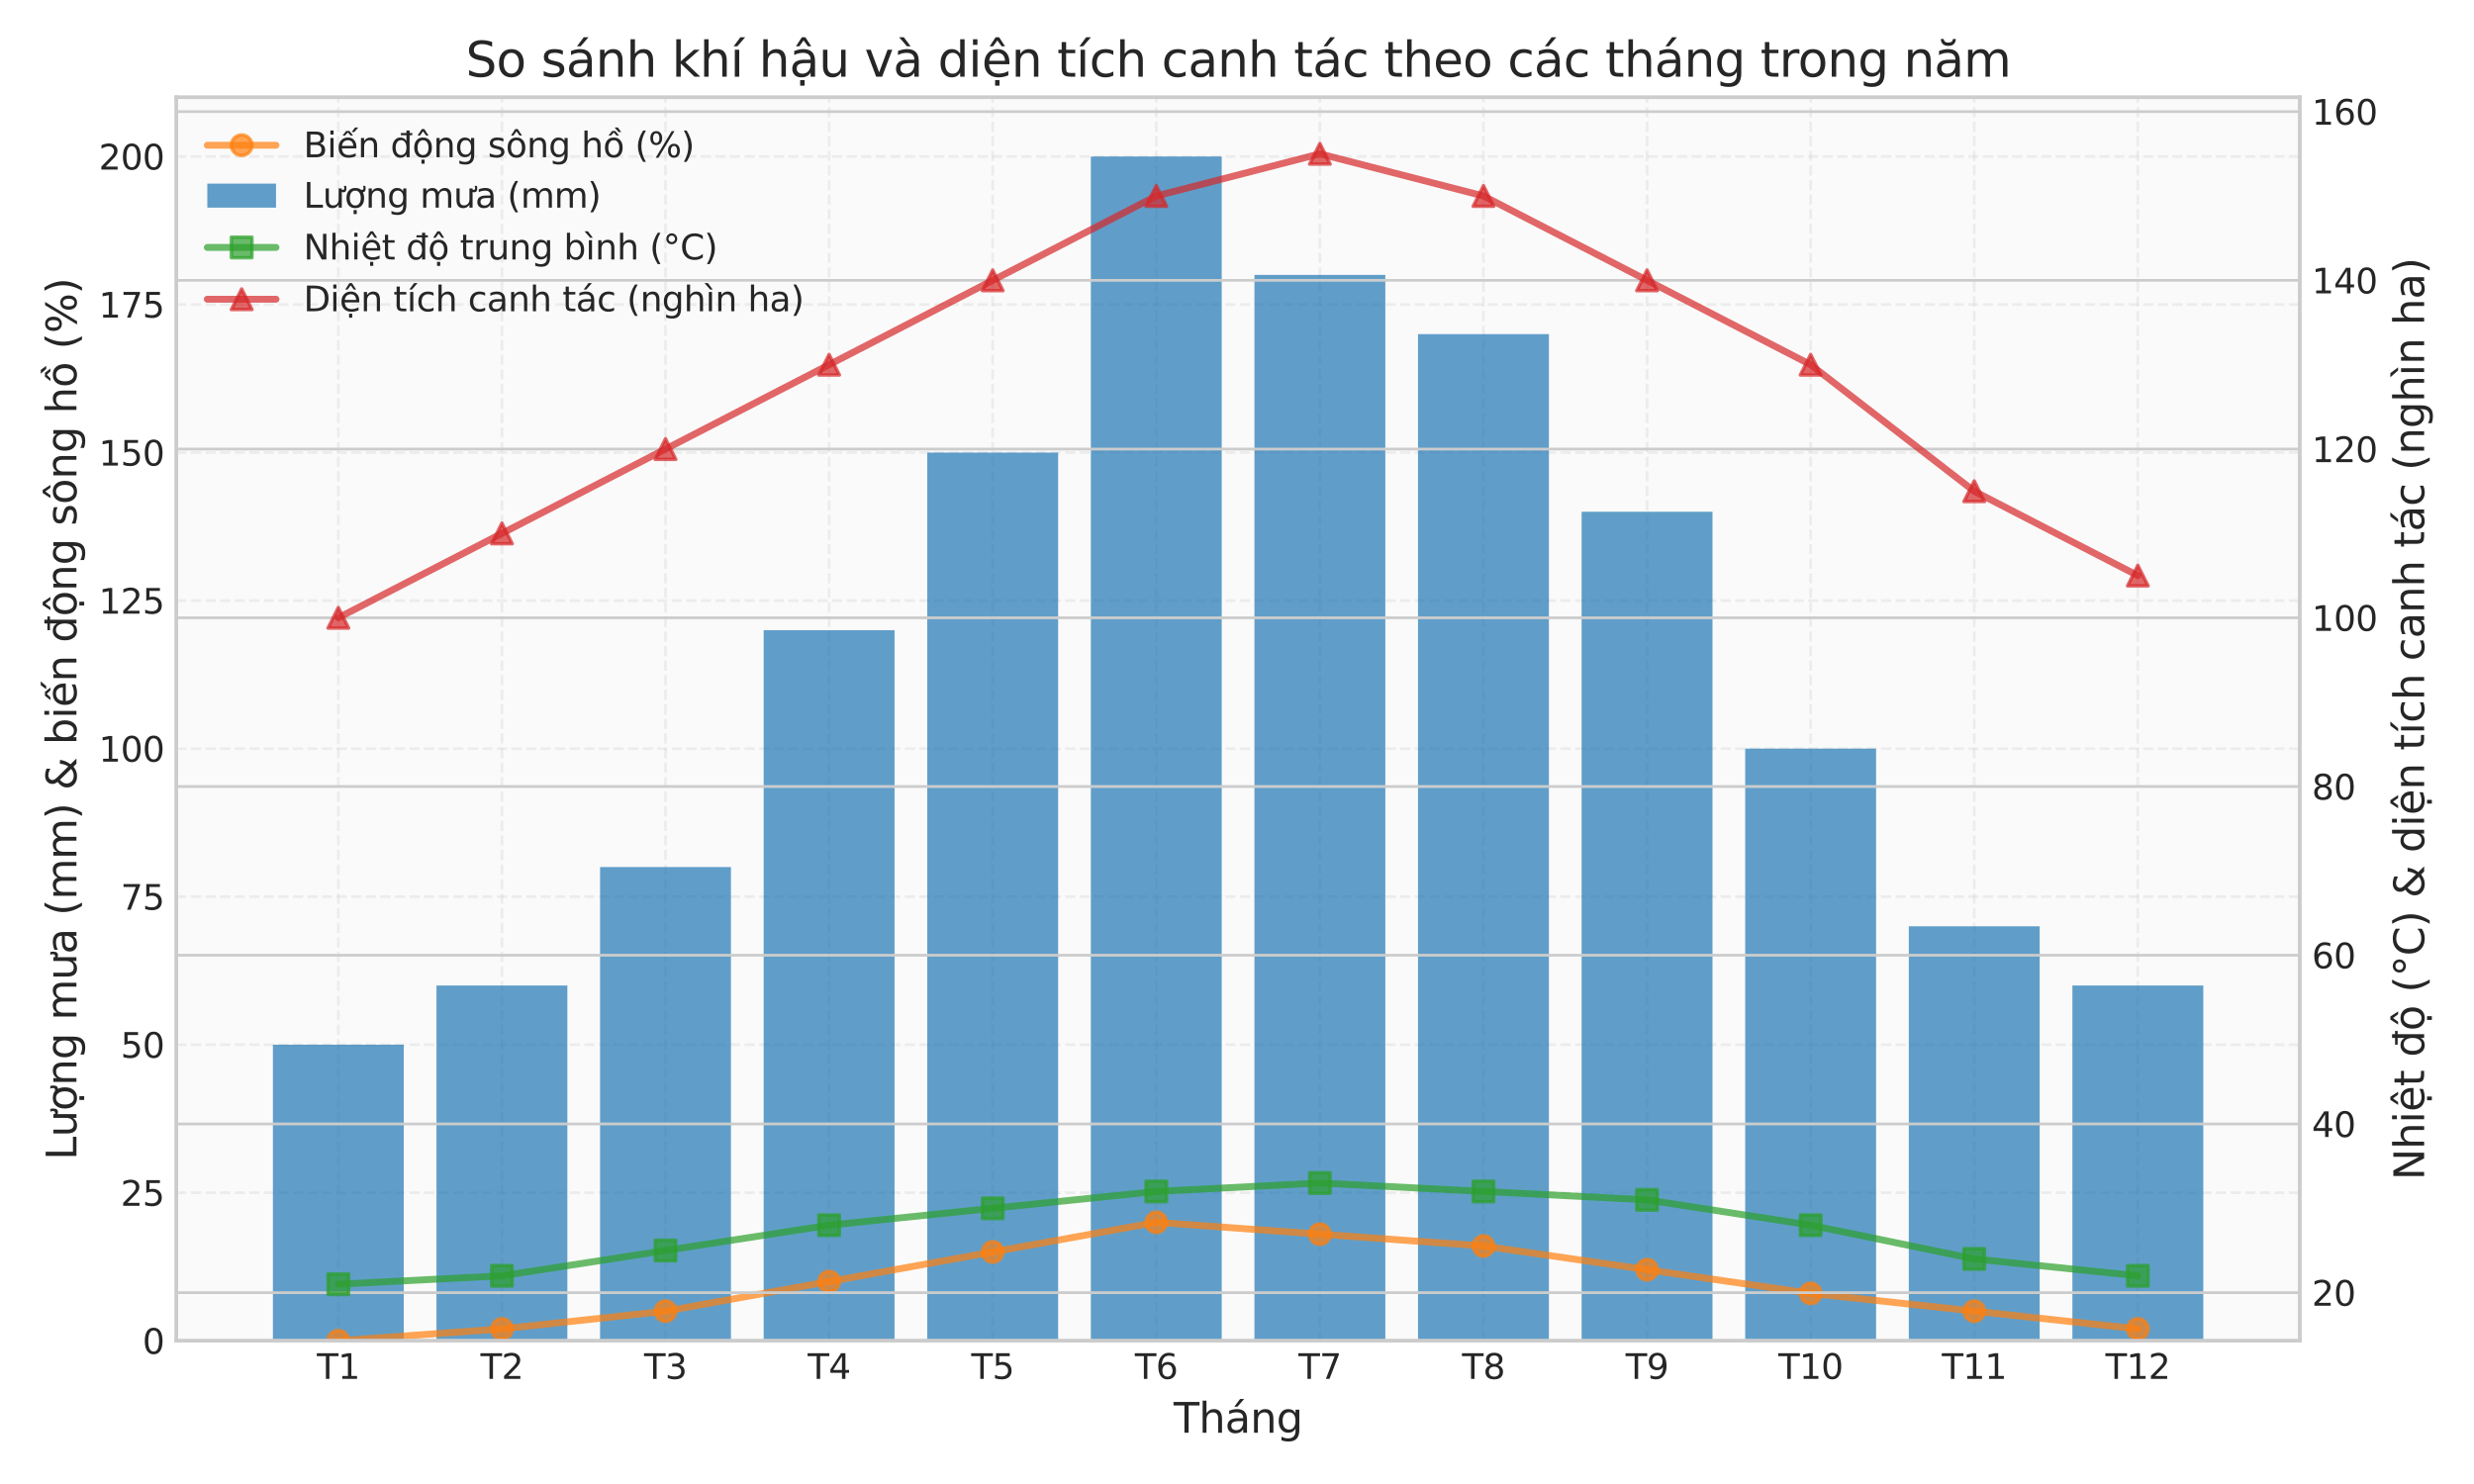<?xml version="1.0" encoding="utf-8" standalone="no"?>
<!DOCTYPE svg PUBLIC "-//W3C//DTD SVG 1.1//EN"
  "http://www.w3.org/Graphics/SVG/1.1/DTD/svg11.dtd">
<svg xmlns:xlink="http://www.w3.org/1999/xlink" width="720pt" height="432pt" viewBox="0 0 720 432" xmlns="http://www.w3.org/2000/svg" version="1.1">
 <defs>
  <style type="text/css">*{stroke-linejoin: round; stroke-linecap: butt}</style>
 </defs>
 <g id="figure_1">
  <g id="patch_1">
   <path d="M 0 432 
L 720 432 
L 720 0 
L 0 0 
z
" style="fill: #ffffff"/>
  </g>
  <g id="axes_1">
   <g id="patch_2">
    <path d="M 51.33 390.3 
L 669.3 390.3 
L 669.3 28.32 
L 51.33 28.32 
z
" style="fill: #fafafa"/>
   </g>
   <g id="matplotlib.axis_1">
    <g id="xtick_1">
     <g id="line2d_1">
      <path d="M 98.463 390.3 
L 98.463 28.32 
" clip-path="url(#p361bb6340e)" style="fill: none; stroke-dasharray: 2.96,1.28; stroke-dashoffset: 0; stroke: #cccccc; stroke-opacity: 0.3; stroke-width: 0.8"/>
     </g>
     <g id="line2d_2"/>
     <g id="text_1">
      <!-- T1 -->
      <g style="fill: #262626" transform="translate(92.228 401.398) scale(0.1 -0.1)">
       <defs>
        <path id="DejaVuSans-54" d="M -19 4666 
L 3928 4666 
L 3928 4134 
L 2272 4134 
L 2272 0 
L 1638 0 
L 1638 4134 
L -19 4134 
L -19 4666 
z
" transform="scale(0.016)"/>
        <path id="DejaVuSans-31" d="M 794 531 
L 1825 531 
L 1825 4091 
L 703 3866 
L 703 4441 
L 1819 4666 
L 2450 4666 
L 2450 531 
L 3481 531 
L 3481 0 
L 794 0 
L 794 531 
z
" transform="scale(0.016)"/>
       </defs>
       <use xlink:href="#DejaVuSans-54"/>
       <use xlink:href="#DejaVuSans-31" transform="translate(61.084 0)"/>
      </g>
     </g>
    </g>
    <g id="xtick_2">
     <g id="line2d_3">
      <path d="M 146.073 390.3 
L 146.073 28.32 
" clip-path="url(#p361bb6340e)" style="fill: none; stroke-dasharray: 2.96,1.28; stroke-dashoffset: 0; stroke: #cccccc; stroke-opacity: 0.3; stroke-width: 0.8"/>
     </g>
     <g id="line2d_4"/>
     <g id="text_2">
      <!-- T2 -->
      <g style="fill: #262626" transform="translate(139.838 401.398) scale(0.1 -0.1)">
       <defs>
        <path id="DejaVuSans-32" d="M 1228 531 
L 3431 531 
L 3431 0 
L 469 0 
L 469 531 
Q 828 903 1448 1529 
Q 2069 2156 2228 2338 
Q 2531 2678 2651 2914 
Q 2772 3150 2772 3378 
Q 2772 3750 2511 3984 
Q 2250 4219 1831 4219 
Q 1534 4219 1204 4116 
Q 875 4013 500 3803 
L 500 4441 
Q 881 4594 1212 4672 
Q 1544 4750 1819 4750 
Q 2544 4750 2975 4387 
Q 3406 4025 3406 3419 
Q 3406 3131 3298 2873 
Q 3191 2616 2906 2266 
Q 2828 2175 2409 1742 
Q 1991 1309 1228 531 
z
" transform="scale(0.016)"/>
       </defs>
       <use xlink:href="#DejaVuSans-54"/>
       <use xlink:href="#DejaVuSans-32" transform="translate(61.084 0)"/>
      </g>
     </g>
    </g>
    <g id="xtick_3">
     <g id="line2d_5">
      <path d="M 193.682 390.3 
L 193.682 28.32 
" clip-path="url(#p361bb6340e)" style="fill: none; stroke-dasharray: 2.96,1.28; stroke-dashoffset: 0; stroke: #cccccc; stroke-opacity: 0.3; stroke-width: 0.8"/>
     </g>
     <g id="line2d_6"/>
     <g id="text_3">
      <!-- T3 -->
      <g style="fill: #262626" transform="translate(187.447 401.398) scale(0.1 -0.1)">
       <defs>
        <path id="DejaVuSans-33" d="M 2597 2516 
Q 3050 2419 3304 2112 
Q 3559 1806 3559 1356 
Q 3559 666 3084 287 
Q 2609 -91 1734 -91 
Q 1441 -91 1130 -33 
Q 819 25 488 141 
L 488 750 
Q 750 597 1062 519 
Q 1375 441 1716 441 
Q 2309 441 2620 675 
Q 2931 909 2931 1356 
Q 2931 1769 2642 2001 
Q 2353 2234 1838 2234 
L 1294 2234 
L 1294 2753 
L 1863 2753 
Q 2328 2753 2575 2939 
Q 2822 3125 2822 3475 
Q 2822 3834 2567 4026 
Q 2313 4219 1838 4219 
Q 1578 4219 1281 4162 
Q 984 4106 628 3988 
L 628 4550 
Q 988 4650 1302 4700 
Q 1616 4750 1894 4750 
Q 2613 4750 3031 4423 
Q 3450 4097 3450 3541 
Q 3450 3153 3228 2886 
Q 3006 2619 2597 2516 
z
" transform="scale(0.016)"/>
       </defs>
       <use xlink:href="#DejaVuSans-54"/>
       <use xlink:href="#DejaVuSans-33" transform="translate(61.084 0)"/>
      </g>
     </g>
    </g>
    <g id="xtick_4">
     <g id="line2d_7">
      <path d="M 241.292 390.3 
L 241.292 28.32 
" clip-path="url(#p361bb6340e)" style="fill: none; stroke-dasharray: 2.96,1.28; stroke-dashoffset: 0; stroke: #cccccc; stroke-opacity: 0.3; stroke-width: 0.8"/>
     </g>
     <g id="line2d_8"/>
     <g id="text_4">
      <!-- T4 -->
      <g style="fill: #262626" transform="translate(235.056 401.398) scale(0.1 -0.1)">
       <defs>
        <path id="DejaVuSans-34" d="M 2419 4116 
L 825 1625 
L 2419 1625 
L 2419 4116 
z
M 2253 4666 
L 3047 4666 
L 3047 1625 
L 3713 1625 
L 3713 1100 
L 3047 1100 
L 3047 0 
L 2419 0 
L 2419 1100 
L 313 1100 
L 313 1709 
L 2253 4666 
z
" transform="scale(0.016)"/>
       </defs>
       <use xlink:href="#DejaVuSans-54"/>
       <use xlink:href="#DejaVuSans-34" transform="translate(61.084 0)"/>
      </g>
     </g>
    </g>
    <g id="xtick_5">
     <g id="line2d_9">
      <path d="M 288.901 390.3 
L 288.901 28.32 
" clip-path="url(#p361bb6340e)" style="fill: none; stroke-dasharray: 2.96,1.28; stroke-dashoffset: 0; stroke: #cccccc; stroke-opacity: 0.3; stroke-width: 0.8"/>
     </g>
     <g id="line2d_10"/>
     <g id="text_5">
      <!-- T5 -->
      <g style="fill: #262626" transform="translate(282.666 401.398) scale(0.1 -0.1)">
       <defs>
        <path id="DejaVuSans-35" d="M 691 4666 
L 3169 4666 
L 3169 4134 
L 1269 4134 
L 1269 2991 
Q 1406 3038 1543 3061 
Q 1681 3084 1819 3084 
Q 2600 3084 3056 2656 
Q 3513 2228 3513 1497 
Q 3513 744 3044 326 
Q 2575 -91 1722 -91 
Q 1428 -91 1123 -41 
Q 819 9 494 109 
L 494 744 
Q 775 591 1075 516 
Q 1375 441 1709 441 
Q 2250 441 2565 725 
Q 2881 1009 2881 1497 
Q 2881 1984 2565 2268 
Q 2250 2553 1709 2553 
Q 1456 2553 1204 2497 
Q 953 2441 691 2322 
L 691 4666 
z
" transform="scale(0.016)"/>
       </defs>
       <use xlink:href="#DejaVuSans-54"/>
       <use xlink:href="#DejaVuSans-35" transform="translate(61.084 0)"/>
      </g>
     </g>
    </g>
    <g id="xtick_6">
     <g id="line2d_11">
      <path d="M 336.51 390.3 
L 336.51 28.32 
" clip-path="url(#p361bb6340e)" style="fill: none; stroke-dasharray: 2.96,1.28; stroke-dashoffset: 0; stroke: #cccccc; stroke-opacity: 0.3; stroke-width: 0.8"/>
     </g>
     <g id="line2d_12"/>
     <g id="text_6">
      <!-- T6 -->
      <g style="fill: #262626" transform="translate(330.275 401.398) scale(0.1 -0.1)">
       <defs>
        <path id="DejaVuSans-36" d="M 2113 2584 
Q 1688 2584 1439 2293 
Q 1191 2003 1191 1497 
Q 1191 994 1439 701 
Q 1688 409 2113 409 
Q 2538 409 2786 701 
Q 3034 994 3034 1497 
Q 3034 2003 2786 2293 
Q 2538 2584 2113 2584 
z
M 3366 4563 
L 3366 3988 
Q 3128 4100 2886 4159 
Q 2644 4219 2406 4219 
Q 1781 4219 1451 3797 
Q 1122 3375 1075 2522 
Q 1259 2794 1537 2939 
Q 1816 3084 2150 3084 
Q 2853 3084 3261 2657 
Q 3669 2231 3669 1497 
Q 3669 778 3244 343 
Q 2819 -91 2113 -91 
Q 1303 -91 875 529 
Q 447 1150 447 2328 
Q 447 3434 972 4092 
Q 1497 4750 2381 4750 
Q 2619 4750 2861 4703 
Q 3103 4656 3366 4563 
z
" transform="scale(0.016)"/>
       </defs>
       <use xlink:href="#DejaVuSans-54"/>
       <use xlink:href="#DejaVuSans-36" transform="translate(61.084 0)"/>
      </g>
     </g>
    </g>
    <g id="xtick_7">
     <g id="line2d_13">
      <path d="M 384.12 390.3 
L 384.12 28.32 
" clip-path="url(#p361bb6340e)" style="fill: none; stroke-dasharray: 2.96,1.28; stroke-dashoffset: 0; stroke: #cccccc; stroke-opacity: 0.3; stroke-width: 0.8"/>
     </g>
     <g id="line2d_14"/>
     <g id="text_7">
      <!-- T7 -->
      <g style="fill: #262626" transform="translate(377.885 401.398) scale(0.1 -0.1)">
       <defs>
        <path id="DejaVuSans-37" d="M 525 4666 
L 3525 4666 
L 3525 4397 
L 1831 0 
L 1172 0 
L 2766 4134 
L 525 4134 
L 525 4666 
z
" transform="scale(0.016)"/>
       </defs>
       <use xlink:href="#DejaVuSans-54"/>
       <use xlink:href="#DejaVuSans-37" transform="translate(61.084 0)"/>
      </g>
     </g>
    </g>
    <g id="xtick_8">
     <g id="line2d_15">
      <path d="M 431.729 390.3 
L 431.729 28.32 
" clip-path="url(#p361bb6340e)" style="fill: none; stroke-dasharray: 2.96,1.28; stroke-dashoffset: 0; stroke: #cccccc; stroke-opacity: 0.3; stroke-width: 0.8"/>
     </g>
     <g id="line2d_16"/>
     <g id="text_8">
      <!-- T8 -->
      <g style="fill: #262626" transform="translate(425.494 401.398) scale(0.1 -0.1)">
       <defs>
        <path id="DejaVuSans-38" d="M 2034 2216 
Q 1584 2216 1326 1975 
Q 1069 1734 1069 1313 
Q 1069 891 1326 650 
Q 1584 409 2034 409 
Q 2484 409 2743 651 
Q 3003 894 3003 1313 
Q 3003 1734 2745 1975 
Q 2488 2216 2034 2216 
z
M 1403 2484 
Q 997 2584 770 2862 
Q 544 3141 544 3541 
Q 544 4100 942 4425 
Q 1341 4750 2034 4750 
Q 2731 4750 3128 4425 
Q 3525 4100 3525 3541 
Q 3525 3141 3298 2862 
Q 3072 2584 2669 2484 
Q 3125 2378 3379 2068 
Q 3634 1759 3634 1313 
Q 3634 634 3220 271 
Q 2806 -91 2034 -91 
Q 1263 -91 848 271 
Q 434 634 434 1313 
Q 434 1759 690 2068 
Q 947 2378 1403 2484 
z
M 1172 3481 
Q 1172 3119 1398 2916 
Q 1625 2713 2034 2713 
Q 2441 2713 2670 2916 
Q 2900 3119 2900 3481 
Q 2900 3844 2670 4047 
Q 2441 4250 2034 4250 
Q 1625 4250 1398 4047 
Q 1172 3844 1172 3481 
z
" transform="scale(0.016)"/>
       </defs>
       <use xlink:href="#DejaVuSans-54"/>
       <use xlink:href="#DejaVuSans-38" transform="translate(61.084 0)"/>
      </g>
     </g>
    </g>
    <g id="xtick_9">
     <g id="line2d_17">
      <path d="M 479.338 390.3 
L 479.338 28.32 
" clip-path="url(#p361bb6340e)" style="fill: none; stroke-dasharray: 2.96,1.28; stroke-dashoffset: 0; stroke: #cccccc; stroke-opacity: 0.3; stroke-width: 0.8"/>
     </g>
     <g id="line2d_18"/>
     <g id="text_9">
      <!-- T9 -->
      <g style="fill: #262626" transform="translate(473.103 401.398) scale(0.1 -0.1)">
       <defs>
        <path id="DejaVuSans-39" d="M 703 97 
L 703 672 
Q 941 559 1184 500 
Q 1428 441 1663 441 
Q 2288 441 2617 861 
Q 2947 1281 2994 2138 
Q 2813 1869 2534 1725 
Q 2256 1581 1919 1581 
Q 1219 1581 811 2004 
Q 403 2428 403 3163 
Q 403 3881 828 4315 
Q 1253 4750 1959 4750 
Q 2769 4750 3195 4129 
Q 3622 3509 3622 2328 
Q 3622 1225 3098 567 
Q 2575 -91 1691 -91 
Q 1453 -91 1209 -44 
Q 966 3 703 97 
z
M 1959 2075 
Q 2384 2075 2632 2365 
Q 2881 2656 2881 3163 
Q 2881 3666 2632 3958 
Q 2384 4250 1959 4250 
Q 1534 4250 1286 3958 
Q 1038 3666 1038 3163 
Q 1038 2656 1286 2365 
Q 1534 2075 1959 2075 
z
" transform="scale(0.016)"/>
       </defs>
       <use xlink:href="#DejaVuSans-54"/>
       <use xlink:href="#DejaVuSans-39" transform="translate(61.084 0)"/>
      </g>
     </g>
    </g>
    <g id="xtick_10">
     <g id="line2d_19">
      <path d="M 526.948 390.3 
L 526.948 28.32 
" clip-path="url(#p361bb6340e)" style="fill: none; stroke-dasharray: 2.96,1.28; stroke-dashoffset: 0; stroke: #cccccc; stroke-opacity: 0.3; stroke-width: 0.8"/>
     </g>
     <g id="line2d_20"/>
     <g id="text_10">
      <!-- T10 -->
      <g style="fill: #262626" transform="translate(517.531 401.398) scale(0.1 -0.1)">
       <defs>
        <path id="DejaVuSans-30" d="M 2034 4250 
Q 1547 4250 1301 3770 
Q 1056 3291 1056 2328 
Q 1056 1369 1301 889 
Q 1547 409 2034 409 
Q 2525 409 2770 889 
Q 3016 1369 3016 2328 
Q 3016 3291 2770 3770 
Q 2525 4250 2034 4250 
z
M 2034 4750 
Q 2819 4750 3233 4129 
Q 3647 3509 3647 2328 
Q 3647 1150 3233 529 
Q 2819 -91 2034 -91 
Q 1250 -91 836 529 
Q 422 1150 422 2328 
Q 422 3509 836 4129 
Q 1250 4750 2034 4750 
z
" transform="scale(0.016)"/>
       </defs>
       <use xlink:href="#DejaVuSans-54"/>
       <use xlink:href="#DejaVuSans-31" transform="translate(61.084 0)"/>
       <use xlink:href="#DejaVuSans-30" transform="translate(124.707 0)"/>
      </g>
     </g>
    </g>
    <g id="xtick_11">
     <g id="line2d_21">
      <path d="M 574.557 390.3 
L 574.557 28.32 
" clip-path="url(#p361bb6340e)" style="fill: none; stroke-dasharray: 2.96,1.28; stroke-dashoffset: 0; stroke: #cccccc; stroke-opacity: 0.3; stroke-width: 0.8"/>
     </g>
     <g id="line2d_22"/>
     <g id="text_11">
      <!-- T11 -->
      <g style="fill: #262626" transform="translate(565.141 401.398) scale(0.1 -0.1)">
       <use xlink:href="#DejaVuSans-54"/>
       <use xlink:href="#DejaVuSans-31" transform="translate(61.084 0)"/>
       <use xlink:href="#DejaVuSans-31" transform="translate(124.707 0)"/>
      </g>
     </g>
    </g>
    <g id="xtick_12">
     <g id="line2d_23">
      <path d="M 622.167 390.3 
L 622.167 28.32 
" clip-path="url(#p361bb6340e)" style="fill: none; stroke-dasharray: 2.96,1.28; stroke-dashoffset: 0; stroke: #cccccc; stroke-opacity: 0.3; stroke-width: 0.8"/>
     </g>
     <g id="line2d_24"/>
     <g id="text_12">
      <!-- T12 -->
      <g style="fill: #262626" transform="translate(612.75 401.398) scale(0.1 -0.1)">
       <use xlink:href="#DejaVuSans-54"/>
       <use xlink:href="#DejaVuSans-31" transform="translate(61.084 0)"/>
       <use xlink:href="#DejaVuSans-32" transform="translate(124.707 0)"/>
      </g>
     </g>
    </g>
    <g id="text_13">
     <!-- Tháng -->
     <g style="fill: #262626" transform="translate(341.559 417.076) scale(0.12 -0.12)">
      <defs>
       <path id="DejaVuSans-68" d="M 3513 2113 
L 3513 0 
L 2938 0 
L 2938 2094 
Q 2938 2591 2744 2837 
Q 2550 3084 2163 3084 
Q 1697 3084 1428 2787 
Q 1159 2491 1159 1978 
L 1159 0 
L 581 0 
L 581 4863 
L 1159 4863 
L 1159 2956 
Q 1366 3272 1645 3428 
Q 1925 3584 2291 3584 
Q 2894 3584 3203 3211 
Q 3513 2838 3513 2113 
z
" transform="scale(0.016)"/>
       <path id="DejaVuSans-e1" d="M 2194 1759 
Q 1497 1759 1228 1600 
Q 959 1441 959 1056 
Q 959 750 1161 570 
Q 1363 391 1709 391 
Q 2188 391 2477 730 
Q 2766 1069 2766 1631 
L 2766 1759 
L 2194 1759 
z
M 3341 1997 
L 3341 0 
L 2766 0 
L 2766 531 
Q 2569 213 2275 61 
Q 1981 -91 1556 -91 
Q 1019 -91 701 211 
Q 384 513 384 1019 
Q 384 1609 779 1909 
Q 1175 2209 1959 2209 
L 2766 2209 
L 2766 2266 
Q 2766 2663 2505 2880 
Q 2244 3097 1772 3097 
Q 1472 3097 1187 3025 
Q 903 2953 641 2809 
L 641 3341 
Q 956 3463 1253 3523 
Q 1550 3584 1831 3584 
Q 2591 3584 2966 3190 
Q 3341 2797 3341 1997 
z
M 2290 5119 
L 2912 5119 
L 1894 3944 
L 1415 3944 
L 2290 5119 
z
" transform="scale(0.016)"/>
       <path id="DejaVuSans-6e" d="M 3513 2113 
L 3513 0 
L 2938 0 
L 2938 2094 
Q 2938 2591 2744 2837 
Q 2550 3084 2163 3084 
Q 1697 3084 1428 2787 
Q 1159 2491 1159 1978 
L 1159 0 
L 581 0 
L 581 3500 
L 1159 3500 
L 1159 2956 
Q 1366 3272 1645 3428 
Q 1925 3584 2291 3584 
Q 2894 3584 3203 3211 
Q 3513 2838 3513 2113 
z
" transform="scale(0.016)"/>
       <path id="DejaVuSans-67" d="M 2906 1791 
Q 2906 2416 2648 2759 
Q 2391 3103 1925 3103 
Q 1463 3103 1205 2759 
Q 947 2416 947 1791 
Q 947 1169 1205 825 
Q 1463 481 1925 481 
Q 2391 481 2648 825 
Q 2906 1169 2906 1791 
z
M 3481 434 
Q 3481 -459 3084 -895 
Q 2688 -1331 1869 -1331 
Q 1566 -1331 1297 -1286 
Q 1028 -1241 775 -1147 
L 775 -588 
Q 1028 -725 1275 -790 
Q 1522 -856 1778 -856 
Q 2344 -856 2625 -561 
Q 2906 -266 2906 331 
L 2906 616 
Q 2728 306 2450 153 
Q 2172 0 1784 0 
Q 1141 0 747 490 
Q 353 981 353 1791 
Q 353 2603 747 3093 
Q 1141 3584 1784 3584 
Q 2172 3584 2450 3431 
Q 2728 3278 2906 2969 
L 2906 3500 
L 3481 3500 
L 3481 434 
z
" transform="scale(0.016)"/>
      </defs>
      <use xlink:href="#DejaVuSans-54"/>
      <use xlink:href="#DejaVuSans-68" transform="translate(61.084 0)"/>
      <use xlink:href="#DejaVuSans-e1" transform="translate(124.463 0)"/>
      <use xlink:href="#DejaVuSans-6e" transform="translate(185.742 0)"/>
      <use xlink:href="#DejaVuSans-67" transform="translate(249.121 0)"/>
     </g>
    </g>
   </g>
   <g id="matplotlib.axis_2">
    <g id="ytick_1">
     <g id="line2d_25">
      <path d="M 51.33 390.3 
L 669.3 390.3 
" clip-path="url(#p361bb6340e)" style="fill: none; stroke-dasharray: 2.96,1.28; stroke-dashoffset: 0; stroke: #cccccc; stroke-opacity: 0.3; stroke-width: 0.8"/>
     </g>
     <g id="line2d_26"/>
     <g id="text_14">
      <!-- 0 -->
      <g style="fill: #262626" transform="translate(41.468 394.099) scale(0.1 -0.1)">
       <use xlink:href="#DejaVuSans-30"/>
      </g>
     </g>
    </g>
    <g id="ytick_2">
     <g id="line2d_27">
      <path d="M 51.33 347.207 
L 669.3 347.207 
" clip-path="url(#p361bb6340e)" style="fill: none; stroke-dasharray: 2.96,1.28; stroke-dashoffset: 0; stroke: #cccccc; stroke-opacity: 0.3; stroke-width: 0.8"/>
     </g>
     <g id="line2d_28"/>
     <g id="text_15">
      <!-- 25 -->
      <g style="fill: #262626" transform="translate(35.105 351.006) scale(0.1 -0.1)">
       <use xlink:href="#DejaVuSans-32"/>
       <use xlink:href="#DejaVuSans-35" transform="translate(63.623 0)"/>
      </g>
     </g>
    </g>
    <g id="ytick_3">
     <g id="line2d_29">
      <path d="M 51.33 304.114 
L 669.3 304.114 
" clip-path="url(#p361bb6340e)" style="fill: none; stroke-dasharray: 2.96,1.28; stroke-dashoffset: 0; stroke: #cccccc; stroke-opacity: 0.3; stroke-width: 0.8"/>
     </g>
     <g id="line2d_30"/>
     <g id="text_16">
      <!-- 50 -->
      <g style="fill: #262626" transform="translate(35.105 307.914) scale(0.1 -0.1)">
       <use xlink:href="#DejaVuSans-35"/>
       <use xlink:href="#DejaVuSans-30" transform="translate(63.623 0)"/>
      </g>
     </g>
    </g>
    <g id="ytick_4">
     <g id="line2d_31">
      <path d="M 51.33 261.021 
L 669.3 261.021 
" clip-path="url(#p361bb6340e)" style="fill: none; stroke-dasharray: 2.96,1.28; stroke-dashoffset: 0; stroke: #cccccc; stroke-opacity: 0.3; stroke-width: 0.8"/>
     </g>
     <g id="line2d_32"/>
     <g id="text_17">
      <!-- 75 -->
      <g style="fill: #262626" transform="translate(35.105 264.821) scale(0.1 -0.1)">
       <use xlink:href="#DejaVuSans-37"/>
       <use xlink:href="#DejaVuSans-35" transform="translate(63.623 0)"/>
      </g>
     </g>
    </g>
    <g id="ytick_5">
     <g id="line2d_33">
      <path d="M 51.33 217.929 
L 669.3 217.929 
" clip-path="url(#p361bb6340e)" style="fill: none; stroke-dasharray: 2.96,1.28; stroke-dashoffset: 0; stroke: #cccccc; stroke-opacity: 0.3; stroke-width: 0.8"/>
     </g>
     <g id="line2d_34"/>
     <g id="text_18">
      <!-- 100 -->
      <g style="fill: #262626" transform="translate(28.742 221.728) scale(0.1 -0.1)">
       <use xlink:href="#DejaVuSans-31"/>
       <use xlink:href="#DejaVuSans-30" transform="translate(63.623 0)"/>
       <use xlink:href="#DejaVuSans-30" transform="translate(127.246 0)"/>
      </g>
     </g>
    </g>
    <g id="ytick_6">
     <g id="line2d_35">
      <path d="M 51.33 174.836 
L 669.3 174.836 
" clip-path="url(#p361bb6340e)" style="fill: none; stroke-dasharray: 2.96,1.28; stroke-dashoffset: 0; stroke: #cccccc; stroke-opacity: 0.3; stroke-width: 0.8"/>
     </g>
     <g id="line2d_36"/>
     <g id="text_19">
      <!-- 125 -->
      <g style="fill: #262626" transform="translate(28.742 178.635) scale(0.1 -0.1)">
       <use xlink:href="#DejaVuSans-31"/>
       <use xlink:href="#DejaVuSans-32" transform="translate(63.623 0)"/>
       <use xlink:href="#DejaVuSans-35" transform="translate(127.246 0)"/>
      </g>
     </g>
    </g>
    <g id="ytick_7">
     <g id="line2d_37">
      <path d="M 51.33 131.743 
L 669.3 131.743 
" clip-path="url(#p361bb6340e)" style="fill: none; stroke-dasharray: 2.96,1.28; stroke-dashoffset: 0; stroke: #cccccc; stroke-opacity: 0.3; stroke-width: 0.8"/>
     </g>
     <g id="line2d_38"/>
     <g id="text_20">
      <!-- 150 -->
      <g style="fill: #262626" transform="translate(28.742 135.542) scale(0.1 -0.1)">
       <use xlink:href="#DejaVuSans-31"/>
       <use xlink:href="#DejaVuSans-35" transform="translate(63.623 0)"/>
       <use xlink:href="#DejaVuSans-30" transform="translate(127.246 0)"/>
      </g>
     </g>
    </g>
    <g id="ytick_8">
     <g id="line2d_39">
      <path d="M 51.33 88.65 
L 669.3 88.65 
" clip-path="url(#p361bb6340e)" style="fill: none; stroke-dasharray: 2.96,1.28; stroke-dashoffset: 0; stroke: #cccccc; stroke-opacity: 0.3; stroke-width: 0.8"/>
     </g>
     <g id="line2d_40"/>
     <g id="text_21">
      <!-- 175 -->
      <g style="fill: #262626" transform="translate(28.742 92.449) scale(0.1 -0.1)">
       <use xlink:href="#DejaVuSans-31"/>
       <use xlink:href="#DejaVuSans-37" transform="translate(63.623 0)"/>
       <use xlink:href="#DejaVuSans-35" transform="translate(127.246 0)"/>
      </g>
     </g>
    </g>
    <g id="ytick_9">
     <g id="line2d_41">
      <path d="M 51.33 45.557 
L 669.3 45.557 
" clip-path="url(#p361bb6340e)" style="fill: none; stroke-dasharray: 2.96,1.28; stroke-dashoffset: 0; stroke: #cccccc; stroke-opacity: 0.3; stroke-width: 0.8"/>
     </g>
     <g id="line2d_42"/>
     <g id="text_22">
      <!-- 200 -->
      <g style="fill: #262626" transform="translate(28.742 49.356) scale(0.1 -0.1)">
       <use xlink:href="#DejaVuSans-32"/>
       <use xlink:href="#DejaVuSans-30" transform="translate(63.623 0)"/>
       <use xlink:href="#DejaVuSans-30" transform="translate(127.246 0)"/>
      </g>
     </g>
    </g>
    <g id="text_23">
     <!-- Lượng mưa (mm) &amp; biến động sông hồ (%) -->
     <g style="fill: #262626" transform="translate(22.247 337.694) rotate(-90) scale(0.12 -0.12)">
      <defs>
       <path id="DejaVuSans-4c" d="M 628 4666 
L 1259 4666 
L 1259 531 
L 3531 531 
L 3531 0 
L 628 0 
L 628 4666 
z
" transform="scale(0.016)"/>
       <path id="DejaVuSans-1b0" d="M 3094 3136 
L 3094 3508 
Q 3285 3367 3422 3300 
Q 3560 3233 3657 3233 
Q 3800 3233 3872 3319 
Q 3944 3405 3944 3573 
Q 3944 3673 3920 3770 
Q 3897 3867 3850 3964 
L 4266 3964 
Q 4297 3845 4312 3739 
Q 4328 3633 4328 3539 
Q 4328 3158 4192 2978 
Q 4057 2798 3766 2798 
Q 3616 2798 3452 2881 
Q 3288 2964 3094 3136 
z
M 552 1381 
L 552 3500 
L 1127 3500 
L 1127 1403 
Q 1127 906 1320 657 
Q 1514 409 1902 409 
Q 2367 409 2637 706 
Q 2908 1003 2908 1516 
L 2908 3500 
L 3483 3500 
L 3483 0 
L 2908 0 
L 2908 538 
Q 2699 219 2422 64 
Q 2146 -91 1780 -91 
Q 1177 -91 864 284 
Q 552 659 552 1381 
z
M 1999 3584 
L 1999 3584 
z
" transform="scale(0.016)"/>
       <path id="DejaVuSans-1ee3" d="M 2622 3136 
L 2622 3508 
Q 2813 3367 2950 3300 
Q 3088 3233 3185 3233 
Q 3328 3233 3400 3319 
Q 3472 3405 3472 3573 
Q 3472 3673 3448 3770 
Q 3425 3867 3378 3964 
L 3794 3964 
Q 3825 3845 3840 3739 
Q 3856 3633 3856 3539 
Q 3856 3158 3720 2978 
Q 3585 2798 3294 2798 
Q 3144 2798 2980 2881 
Q 2816 2964 2622 3136 
z
M 1975 3097 
Q 1513 3097 1244 2736 
Q 975 2375 975 1747 
Q 975 1119 1242 758 
Q 1510 397 1975 397 
Q 2435 397 2703 759 
Q 2972 1122 2972 1747 
Q 2972 2369 2703 2733 
Q 2435 3097 1975 3097 
z
M 1975 3584 
Q 2725 3584 3153 3096 
Q 3582 2609 3582 1747 
Q 3582 888 3153 398 
Q 2725 -91 1975 -91 
Q 1222 -91 795 398 
Q 369 888 369 1747 
Q 369 2609 795 3096 
Q 1222 3584 1975 3584 
z
M 1666 -441 
L 2241 -441 
L 2241 -1172 
L 1666 -1172 
L 1666 -441 
z
" transform="scale(0.016)"/>
       <path id="DejaVuSans-20" transform="scale(0.016)"/>
       <path id="DejaVuSans-6d" d="M 3328 2828 
Q 3544 3216 3844 3400 
Q 4144 3584 4550 3584 
Q 5097 3584 5394 3201 
Q 5691 2819 5691 2113 
L 5691 0 
L 5113 0 
L 5113 2094 
Q 5113 2597 4934 2840 
Q 4756 3084 4391 3084 
Q 3944 3084 3684 2787 
Q 3425 2491 3425 1978 
L 3425 0 
L 2847 0 
L 2847 2094 
Q 2847 2600 2669 2842 
Q 2491 3084 2119 3084 
Q 1678 3084 1418 2786 
Q 1159 2488 1159 1978 
L 1159 0 
L 581 0 
L 581 3500 
L 1159 3500 
L 1159 2956 
Q 1356 3278 1631 3431 
Q 1906 3584 2284 3584 
Q 2666 3584 2933 3390 
Q 3200 3197 3328 2828 
z
" transform="scale(0.016)"/>
       <path id="DejaVuSans-61" d="M 2194 1759 
Q 1497 1759 1228 1600 
Q 959 1441 959 1056 
Q 959 750 1161 570 
Q 1363 391 1709 391 
Q 2188 391 2477 730 
Q 2766 1069 2766 1631 
L 2766 1759 
L 2194 1759 
z
M 3341 1997 
L 3341 0 
L 2766 0 
L 2766 531 
Q 2569 213 2275 61 
Q 1981 -91 1556 -91 
Q 1019 -91 701 211 
Q 384 513 384 1019 
Q 384 1609 779 1909 
Q 1175 2209 1959 2209 
L 2766 2209 
L 2766 2266 
Q 2766 2663 2505 2880 
Q 2244 3097 1772 3097 
Q 1472 3097 1187 3025 
Q 903 2953 641 2809 
L 641 3341 
Q 956 3463 1253 3523 
Q 1550 3584 1831 3584 
Q 2591 3584 2966 3190 
Q 3341 2797 3341 1997 
z
" transform="scale(0.016)"/>
       <path id="DejaVuSans-28" d="M 1984 4856 
Q 1566 4138 1362 3434 
Q 1159 2731 1159 2009 
Q 1159 1288 1364 580 
Q 1569 -128 1984 -844 
L 1484 -844 
Q 1016 -109 783 600 
Q 550 1309 550 2009 
Q 550 2706 781 3412 
Q 1013 4119 1484 4856 
L 1984 4856 
z
" transform="scale(0.016)"/>
       <path id="DejaVuSans-29" d="M 513 4856 
L 1013 4856 
Q 1481 4119 1714 3412 
Q 1947 2706 1947 2009 
Q 1947 1309 1714 600 
Q 1481 -109 1013 -844 
L 513 -844 
Q 928 -128 1133 580 
Q 1338 1288 1338 2009 
Q 1338 2731 1133 3434 
Q 928 4138 513 4856 
z
" transform="scale(0.016)"/>
       <path id="DejaVuSans-26" d="M 1556 2509 
Q 1272 2256 1139 2004 
Q 1006 1753 1006 1478 
Q 1006 1022 1337 719 
Q 1669 416 2169 416 
Q 2466 416 2725 514 
Q 2984 613 3213 813 
L 1556 2509 
z
M 1997 2859 
L 3584 1234 
Q 3769 1513 3872 1830 
Q 3975 2147 3994 2503 
L 4575 2503 
Q 4538 2091 4375 1687 
Q 4213 1284 3922 891 
L 4794 0 
L 4006 0 
L 3559 459 
Q 3234 181 2878 45 
Q 2522 -91 2113 -91 
Q 1359 -91 881 339 
Q 403 769 403 1441 
Q 403 1841 612 2192 
Q 822 2544 1241 2853 
Q 1091 3050 1012 3245 
Q 934 3441 934 3628 
Q 934 4134 1281 4442 
Q 1628 4750 2203 4750 
Q 2463 4750 2720 4694 
Q 2978 4638 3244 4525 
L 3244 3956 
Q 2972 4103 2725 4179 
Q 2478 4256 2266 4256 
Q 1938 4256 1733 4082 
Q 1528 3909 1528 3634 
Q 1528 3475 1620 3314 
Q 1713 3153 1997 2859 
z
" transform="scale(0.016)"/>
       <path id="DejaVuSans-62" d="M 3116 1747 
Q 3116 2381 2855 2742 
Q 2594 3103 2138 3103 
Q 1681 3103 1420 2742 
Q 1159 2381 1159 1747 
Q 1159 1113 1420 752 
Q 1681 391 2138 391 
Q 2594 391 2855 752 
Q 3116 1113 3116 1747 
z
M 1159 2969 
Q 1341 3281 1617 3432 
Q 1894 3584 2278 3584 
Q 2916 3584 3314 3078 
Q 3713 2572 3713 1747 
Q 3713 922 3314 415 
Q 2916 -91 2278 -91 
Q 1894 -91 1617 61 
Q 1341 213 1159 525 
L 1159 0 
L 581 0 
L 581 4863 
L 1159 4863 
L 1159 2969 
z
" transform="scale(0.016)"/>
       <path id="DejaVuSans-69" d="M 603 3500 
L 1178 3500 
L 1178 0 
L 603 0 
L 603 3500 
z
M 603 4863 
L 1178 4863 
L 1178 4134 
L 603 4134 
L 603 4863 
z
" transform="scale(0.016)"/>
       <path id="DejaVuSans-1ebf" d="M 1738 4775 
L 2326 4775 
L 2985 3944 
L 2551 3944 
L 2032 4500 
L 1513 3944 
L 1079 3944 
L 1738 4775 
z
M 3348 5409 
L 3926 5409 
L 3214 4584 
L 2735 4584 
L 3348 5409 
z
M 3597 1894 
L 3597 1613 
L 953 1613 
Q 991 1019 1311 708 
Q 1631 397 2203 397 
Q 2534 397 2845 478 
Q 3156 559 3463 722 
L 3463 178 
Q 3153 47 2828 -22 
Q 2503 -91 2169 -91 
Q 1331 -91 842 396 
Q 353 884 353 1716 
Q 353 2575 817 3079 
Q 1281 3584 2069 3584 
Q 2775 3584 3186 3129 
Q 3597 2675 3597 1894 
z
M 3022 2063 
Q 3016 2534 2758 2815 
Q 2500 3097 2075 3097 
Q 1594 3097 1305 2825 
Q 1016 2553 972 2059 
L 3022 2063 
z
" transform="scale(0.016)"/>
       <path id="DejaVuSans-111" d="M 2906 2969 
L 2906 4013 
L 1888 4013 
L 1888 4403 
L 2906 4403 
L 2906 4863 
L 3481 4863 
L 3481 4403 
L 3963 4403 
L 3963 4013 
L 3481 4013 
L 3481 0 
L 2906 0 
L 2906 525 
Q 2725 213 2448 61 
Q 2172 -91 1784 -91 
Q 1150 -91 751 415 
Q 353 922 353 1747 
Q 353 2572 751 3078 
Q 1150 3584 1784 3584 
Q 2172 3584 2448 3432 
Q 2725 3281 2906 2969 
z
M 947 1747 
Q 947 1113 1208 752 
Q 1469 391 1925 391 
Q 2381 391 2643 752 
Q 2906 1113 2906 1747 
Q 2906 2381 2643 2742 
Q 2381 3103 1925 3103 
Q 1469 3103 1208 2742 
Q 947 2381 947 1747 
z
" transform="scale(0.016)"/>
       <path id="DejaVuSans-1ed9" d="M 1666 -441 
L 2241 -441 
L 2241 -1172 
L 1666 -1172 
L 1666 -441 
z
M 1959 3097 
Q 1497 3097 1228 2736 
Q 959 2375 959 1747 
Q 959 1119 1226 758 
Q 1494 397 1959 397 
Q 2419 397 2687 759 
Q 2956 1122 2956 1747 
Q 2956 2369 2687 2733 
Q 2419 3097 1959 3097 
z
M 1959 3584 
Q 2709 3584 3137 3096 
Q 3566 2609 3566 1747 
Q 3566 888 3137 398 
Q 2709 -91 1959 -91 
Q 1206 -91 779 398 
Q 353 888 353 1747 
Q 353 2609 779 3096 
Q 1206 3584 1959 3584 
z
M 1666 -441 
L 2241 -441 
L 2241 -1172 
L 1666 -1172 
L 1666 -441 
z
M 1729 5119 
L 2191 5119 
L 2957 3944 
L 2523 3944 
L 1960 4709 
L 1398 3944 
L 963 3944 
L 1729 5119 
z
" transform="scale(0.016)"/>
       <path id="DejaVuSans-73" d="M 2834 3397 
L 2834 2853 
Q 2591 2978 2328 3040 
Q 2066 3103 1784 3103 
Q 1356 3103 1142 2972 
Q 928 2841 928 2578 
Q 928 2378 1081 2264 
Q 1234 2150 1697 2047 
L 1894 2003 
Q 2506 1872 2764 1633 
Q 3022 1394 3022 966 
Q 3022 478 2636 193 
Q 2250 -91 1575 -91 
Q 1294 -91 989 -36 
Q 684 19 347 128 
L 347 722 
Q 666 556 975 473 
Q 1284 391 1588 391 
Q 1994 391 2212 530 
Q 2431 669 2431 922 
Q 2431 1156 2273 1281 
Q 2116 1406 1581 1522 
L 1381 1569 
Q 847 1681 609 1914 
Q 372 2147 372 2553 
Q 372 3047 722 3315 
Q 1072 3584 1716 3584 
Q 2034 3584 2315 3537 
Q 2597 3491 2834 3397 
z
" transform="scale(0.016)"/>
       <path id="DejaVuSans-f4" d="M 1959 3097 
Q 1497 3097 1228 2736 
Q 959 2375 959 1747 
Q 959 1119 1226 758 
Q 1494 397 1959 397 
Q 2419 397 2687 759 
Q 2956 1122 2956 1747 
Q 2956 2369 2687 2733 
Q 2419 3097 1959 3097 
z
M 1959 3584 
Q 2709 3584 3137 3096 
Q 3566 2609 3566 1747 
Q 3566 888 3137 398 
Q 2709 -91 1959 -91 
Q 1206 -91 779 398 
Q 353 888 353 1747 
Q 353 2609 779 3096 
Q 1206 3584 1959 3584 
z
M 1729 5119 
L 2191 5119 
L 2957 3944 
L 2523 3944 
L 1960 4709 
L 1398 3944 
L 963 3944 
L 1729 5119 
z
" transform="scale(0.016)"/>
       <path id="DejaVuSans-1ed3" d="M 2694 5409 
L 3306 4584 
L 2828 4584 
L 2110 5409 
L 2694 5409 
z
M 1658 4775 
L 2246 4775 
L 2905 3944 
L 2471 3944 
L 1952 4500 
L 1433 3944 
L 999 3944 
L 1658 4775 
z
M 1959 3097 
Q 1497 3097 1228 2736 
Q 959 2375 959 1747 
Q 959 1119 1226 758 
Q 1494 397 1959 397 
Q 2419 397 2687 759 
Q 2956 1122 2956 1747 
Q 2956 2369 2687 2733 
Q 2419 3097 1959 3097 
z
M 1959 3584 
Q 2709 3584 3137 3096 
Q 3566 2609 3566 1747 
Q 3566 888 3137 398 
Q 2709 -91 1959 -91 
Q 1206 -91 779 398 
Q 353 888 353 1747 
Q 353 2609 779 3096 
Q 1206 3584 1959 3584 
z
" transform="scale(0.016)"/>
       <path id="DejaVuSans-25" d="M 4653 2053 
Q 4381 2053 4226 1822 
Q 4072 1591 4072 1178 
Q 4072 772 4226 539 
Q 4381 306 4653 306 
Q 4919 306 5073 539 
Q 5228 772 5228 1178 
Q 5228 1588 5073 1820 
Q 4919 2053 4653 2053 
z
M 4653 2450 
Q 5147 2450 5437 2106 
Q 5728 1763 5728 1178 
Q 5728 594 5436 251 
Q 5144 -91 4653 -91 
Q 4153 -91 3862 251 
Q 3572 594 3572 1178 
Q 3572 1766 3864 2108 
Q 4156 2450 4653 2450 
z
M 1428 4353 
Q 1159 4353 1004 4120 
Q 850 3888 850 3481 
Q 850 3069 1003 2837 
Q 1156 2606 1428 2606 
Q 1700 2606 1854 2837 
Q 2009 3069 2009 3481 
Q 2009 3884 1853 4118 
Q 1697 4353 1428 4353 
z
M 4250 4750 
L 4750 4750 
L 1831 -91 
L 1331 -91 
L 4250 4750 
z
M 1428 4750 
Q 1922 4750 2215 4408 
Q 2509 4066 2509 3481 
Q 2509 2891 2217 2550 
Q 1925 2209 1428 2209 
Q 931 2209 642 2551 
Q 353 2894 353 3481 
Q 353 4063 643 4406 
Q 934 4750 1428 4750 
z
" transform="scale(0.016)"/>
      </defs>
      <use xlink:href="#DejaVuSans-4c"/>
      <use xlink:href="#DejaVuSans-1b0" transform="translate(55.713 0)"/>
      <use xlink:href="#DejaVuSans-1ee3" transform="translate(119.092 0)"/>
      <use xlink:href="#DejaVuSans-6e" transform="translate(180.273 0)"/>
      <use xlink:href="#DejaVuSans-67" transform="translate(243.652 0)"/>
      <use xlink:href="#DejaVuSans-20" transform="translate(307.129 0)"/>
      <use xlink:href="#DejaVuSans-6d" transform="translate(338.916 0)"/>
      <use xlink:href="#DejaVuSans-1b0" transform="translate(436.328 0)"/>
      <use xlink:href="#DejaVuSans-61" transform="translate(499.707 0)"/>
      <use xlink:href="#DejaVuSans-20" transform="translate(560.986 0)"/>
      <use xlink:href="#DejaVuSans-28" transform="translate(592.773 0)"/>
      <use xlink:href="#DejaVuSans-6d" transform="translate(631.787 0)"/>
      <use xlink:href="#DejaVuSans-6d" transform="translate(729.199 0)"/>
      <use xlink:href="#DejaVuSans-29" transform="translate(826.611 0)"/>
      <use xlink:href="#DejaVuSans-20" transform="translate(865.625 0)"/>
      <use xlink:href="#DejaVuSans-26" transform="translate(897.412 0)"/>
      <use xlink:href="#DejaVuSans-20" transform="translate(975.391 0)"/>
      <use xlink:href="#DejaVuSans-62" transform="translate(1007.178 0)"/>
      <use xlink:href="#DejaVuSans-69" transform="translate(1070.654 0)"/>
      <use xlink:href="#DejaVuSans-1ebf" transform="translate(1098.438 0)"/>
      <use xlink:href="#DejaVuSans-6e" transform="translate(1159.961 0)"/>
      <use xlink:href="#DejaVuSans-20" transform="translate(1223.34 0)"/>
      <use xlink:href="#DejaVuSans-111" transform="translate(1255.127 0)"/>
      <use xlink:href="#DejaVuSans-1ed9" transform="translate(1318.604 0)"/>
      <use xlink:href="#DejaVuSans-6e" transform="translate(1379.785 0)"/>
      <use xlink:href="#DejaVuSans-67" transform="translate(1443.164 0)"/>
      <use xlink:href="#DejaVuSans-20" transform="translate(1506.641 0)"/>
      <use xlink:href="#DejaVuSans-73" transform="translate(1538.428 0)"/>
      <use xlink:href="#DejaVuSans-f4" transform="translate(1590.527 0)"/>
      <use xlink:href="#DejaVuSans-6e" transform="translate(1651.709 0)"/>
      <use xlink:href="#DejaVuSans-67" transform="translate(1715.088 0)"/>
      <use xlink:href="#DejaVuSans-20" transform="translate(1778.564 0)"/>
      <use xlink:href="#DejaVuSans-68" transform="translate(1810.352 0)"/>
      <use xlink:href="#DejaVuSans-1ed3" transform="translate(1873.73 0)"/>
      <use xlink:href="#DejaVuSans-20" transform="translate(1934.912 0)"/>
      <use xlink:href="#DejaVuSans-28" transform="translate(1966.699 0)"/>
      <use xlink:href="#DejaVuSans-25" transform="translate(2005.713 0)"/>
      <use xlink:href="#DejaVuSans-29" transform="translate(2100.732 0)"/>
     </g>
    </g>
   </g>
   <g id="patch_3">
    <path d="M 79.42 390.3 
L 117.507 390.3 
L 117.507 304.114 
L 79.42 304.114 
z
" clip-path="url(#p361bb6340e)" style="fill: #1f77b4; opacity: 0.7"/>
   </g>
   <g id="patch_4">
    <path d="M 127.029 390.3 
L 165.116 390.3 
L 165.116 286.877 
L 127.029 286.877 
z
" clip-path="url(#p361bb6340e)" style="fill: #1f77b4; opacity: 0.7"/>
   </g>
   <g id="patch_5">
    <path d="M 174.638 390.3 
L 212.726 390.3 
L 212.726 252.403 
L 174.638 252.403 
z
" clip-path="url(#p361bb6340e)" style="fill: #1f77b4; opacity: 0.7"/>
   </g>
   <g id="patch_6">
    <path d="M 222.248 390.3 
L 260.335 390.3 
L 260.335 183.454 
L 222.248 183.454 
z
" clip-path="url(#p361bb6340e)" style="fill: #1f77b4; opacity: 0.7"/>
   </g>
   <g id="patch_7">
    <path d="M 269.857 390.3 
L 307.945 390.3 
L 307.945 131.743 
L 269.857 131.743 
z
" clip-path="url(#p361bb6340e)" style="fill: #1f77b4; opacity: 0.7"/>
   </g>
   <g id="patch_8">
    <path d="M 317.467 390.3 
L 355.554 390.3 
L 355.554 45.557 
L 317.467 45.557 
z
" clip-path="url(#p361bb6340e)" style="fill: #1f77b4; opacity: 0.7"/>
   </g>
   <g id="patch_9">
    <path d="M 365.076 390.3 
L 403.163 390.3 
L 403.163 80.031 
L 365.076 80.031 
z
" clip-path="url(#p361bb6340e)" style="fill: #1f77b4; opacity: 0.7"/>
   </g>
   <g id="patch_10">
    <path d="M 412.685 390.3 
L 450.773 390.3 
L 450.773 97.269 
L 412.685 97.269 
z
" clip-path="url(#p361bb6340e)" style="fill: #1f77b4; opacity: 0.7"/>
   </g>
   <g id="patch_11">
    <path d="M 460.295 390.3 
L 498.382 390.3 
L 498.382 148.98 
L 460.295 148.98 
z
" clip-path="url(#p361bb6340e)" style="fill: #1f77b4; opacity: 0.7"/>
   </g>
   <g id="patch_12">
    <path d="M 507.904 390.3 
L 545.992 390.3 
L 545.992 217.929 
L 507.904 217.929 
z
" clip-path="url(#p361bb6340e)" style="fill: #1f77b4; opacity: 0.7"/>
   </g>
   <g id="patch_13">
    <path d="M 555.514 390.3 
L 593.601 390.3 
L 593.601 269.64 
L 555.514 269.64 
z
" clip-path="url(#p361bb6340e)" style="fill: #1f77b4; opacity: 0.7"/>
   </g>
   <g id="patch_14">
    <path d="M 603.123 390.3 
L 641.21 390.3 
L 641.21 286.877 
L 603.123 286.877 
z
" clip-path="url(#p361bb6340e)" style="fill: #1f77b4; opacity: 0.7"/>
   </g>
   <g id="line2d_43">
    <path d="M 98.463 390.3 
L 146.073 386.853 
L 193.682 381.681 
L 241.292 373.063 
L 288.901 364.444 
L 336.51 355.826 
L 384.12 359.273 
L 431.729 362.721 
L 479.338 369.615 
L 526.948 376.51 
L 574.557 381.681 
L 622.167 386.853 
" clip-path="url(#p361bb6340e)" style="fill: none; stroke: #ff7f0e; stroke-opacity: 0.7; stroke-width: 2; stroke-linecap: round"/>
    <defs>
     <path id="m3855255021" d="M 0 3 
C 0.796 3 1.559 2.684 2.121 2.121 
C 2.684 1.559 3 0.796 3 0 
C 3 -0.796 2.684 -1.559 2.121 -2.121 
C 1.559 -2.684 0.796 -3 0 -3 
C -0.796 -3 -1.559 -2.684 -2.121 -2.121 
C -2.684 -1.559 -3 -0.796 -3 0 
C -3 0.796 -2.684 1.559 -2.121 2.121 
C -1.559 2.684 -0.796 3 0 3 
z
" style="stroke: #ff7f0e; stroke-opacity: 0.7"/>
    </defs>
    <g clip-path="url(#p361bb6340e)">
     <use xlink:href="#m3855255021" x="98.463" y="390.3" style="fill: #ff7f0e; fill-opacity: 0.7; stroke: #ff7f0e; stroke-opacity: 0.7"/>
     <use xlink:href="#m3855255021" x="146.073" y="386.853" style="fill: #ff7f0e; fill-opacity: 0.7; stroke: #ff7f0e; stroke-opacity: 0.7"/>
     <use xlink:href="#m3855255021" x="193.682" y="381.681" style="fill: #ff7f0e; fill-opacity: 0.7; stroke: #ff7f0e; stroke-opacity: 0.7"/>
     <use xlink:href="#m3855255021" x="241.292" y="373.063" style="fill: #ff7f0e; fill-opacity: 0.7; stroke: #ff7f0e; stroke-opacity: 0.7"/>
     <use xlink:href="#m3855255021" x="288.901" y="364.444" style="fill: #ff7f0e; fill-opacity: 0.7; stroke: #ff7f0e; stroke-opacity: 0.7"/>
     <use xlink:href="#m3855255021" x="336.51" y="355.826" style="fill: #ff7f0e; fill-opacity: 0.7; stroke: #ff7f0e; stroke-opacity: 0.7"/>
     <use xlink:href="#m3855255021" x="384.12" y="359.273" style="fill: #ff7f0e; fill-opacity: 0.7; stroke: #ff7f0e; stroke-opacity: 0.7"/>
     <use xlink:href="#m3855255021" x="431.729" y="362.721" style="fill: #ff7f0e; fill-opacity: 0.7; stroke: #ff7f0e; stroke-opacity: 0.7"/>
     <use xlink:href="#m3855255021" x="479.338" y="369.615" style="fill: #ff7f0e; fill-opacity: 0.7; stroke: #ff7f0e; stroke-opacity: 0.7"/>
     <use xlink:href="#m3855255021" x="526.948" y="376.51" style="fill: #ff7f0e; fill-opacity: 0.7; stroke: #ff7f0e; stroke-opacity: 0.7"/>
     <use xlink:href="#m3855255021" x="574.557" y="381.681" style="fill: #ff7f0e; fill-opacity: 0.7; stroke: #ff7f0e; stroke-opacity: 0.7"/>
     <use xlink:href="#m3855255021" x="622.167" y="386.853" style="fill: #ff7f0e; fill-opacity: 0.7; stroke: #ff7f0e; stroke-opacity: 0.7"/>
    </g>
   </g>
   <g id="patch_15">
    <path d="M 51.33 390.3 
L 51.33 28.32 
" style="fill: none; stroke: #cccccc; stroke-linejoin: miter; stroke-linecap: square"/>
   </g>
   <g id="patch_16">
    <path d="M 669.3 390.3 
L 669.3 28.32 
" style="fill: none; stroke: #cccccc; stroke-linejoin: miter; stroke-linecap: square"/>
   </g>
   <g id="patch_17">
    <path d="M 51.33 390.3 
L 669.3 390.3 
" style="fill: none; stroke: #cccccc; stroke-linejoin: miter; stroke-linecap: square"/>
   </g>
   <g id="patch_18">
    <path d="M 51.33 28.32 
L 669.3 28.32 
" style="fill: none; stroke: #cccccc; stroke-linejoin: miter; stroke-linecap: square"/>
   </g>
   <g id="legend_1">
    <g id="line2d_44">
     <path d="M 60.33 42.272 
L 70.33 42.272 
L 80.33 42.272 
" style="fill: none; stroke: #ff7f0e; stroke-opacity: 0.7; stroke-width: 2; stroke-linecap: round"/>
     <g>
      <use xlink:href="#m3855255021" x="70.33" y="42.272" style="fill: #ff7f0e; fill-opacity: 0.7; stroke: #ff7f0e; stroke-opacity: 0.7"/>
     </g>
    </g>
    <g id="text_24">
     <!-- Biến động sông hồ (%) -->
     <g style="fill: #262626" transform="translate(88.33 45.772) scale(0.1 -0.1)">
      <defs>
       <path id="DejaVuSans-42" d="M 1259 2228 
L 1259 519 
L 2272 519 
Q 2781 519 3026 730 
Q 3272 941 3272 1375 
Q 3272 1813 3026 2020 
Q 2781 2228 2272 2228 
L 1259 2228 
z
M 1259 4147 
L 1259 2741 
L 2194 2741 
Q 2656 2741 2882 2914 
Q 3109 3088 3109 3444 
Q 3109 3797 2882 3972 
Q 2656 4147 2194 4147 
L 1259 4147 
z
M 628 4666 
L 2241 4666 
Q 2963 4666 3353 4366 
Q 3744 4066 3744 3513 
Q 3744 3084 3544 2831 
Q 3344 2578 2956 2516 
Q 3422 2416 3680 2098 
Q 3938 1781 3938 1306 
Q 3938 681 3513 340 
Q 3088 0 2303 0 
L 628 0 
L 628 4666 
z
" transform="scale(0.016)"/>
      </defs>
      <use xlink:href="#DejaVuSans-42"/>
      <use xlink:href="#DejaVuSans-69" transform="translate(68.604 0)"/>
      <use xlink:href="#DejaVuSans-1ebf" transform="translate(96.387 0)"/>
      <use xlink:href="#DejaVuSans-6e" transform="translate(157.91 0)"/>
      <use xlink:href="#DejaVuSans-20" transform="translate(221.289 0)"/>
      <use xlink:href="#DejaVuSans-111" transform="translate(253.076 0)"/>
      <use xlink:href="#DejaVuSans-1ed9" transform="translate(316.553 0)"/>
      <use xlink:href="#DejaVuSans-6e" transform="translate(377.734 0)"/>
      <use xlink:href="#DejaVuSans-67" transform="translate(441.113 0)"/>
      <use xlink:href="#DejaVuSans-20" transform="translate(504.59 0)"/>
      <use xlink:href="#DejaVuSans-73" transform="translate(536.377 0)"/>
      <use xlink:href="#DejaVuSans-f4" transform="translate(588.477 0)"/>
      <use xlink:href="#DejaVuSans-6e" transform="translate(649.658 0)"/>
      <use xlink:href="#DejaVuSans-67" transform="translate(713.037 0)"/>
      <use xlink:href="#DejaVuSans-20" transform="translate(776.514 0)"/>
      <use xlink:href="#DejaVuSans-68" transform="translate(808.301 0)"/>
      <use xlink:href="#DejaVuSans-1ed3" transform="translate(871.68 0)"/>
      <use xlink:href="#DejaVuSans-20" transform="translate(932.861 0)"/>
      <use xlink:href="#DejaVuSans-28" transform="translate(964.648 0)"/>
      <use xlink:href="#DejaVuSans-25" transform="translate(1003.662 0)"/>
      <use xlink:href="#DejaVuSans-29" transform="translate(1098.682 0)"/>
     </g>
    </g>
    <g id="patch_19">
     <path d="M 60.33 60.45 
L 80.33 60.45 
L 80.33 53.45 
L 60.33 53.45 
z
" style="fill: #1f77b4; opacity: 0.7"/>
    </g>
    <g id="text_25">
     <!-- Lượng mưa (mm) -->
     <g style="fill: #262626" transform="translate(88.33 60.45) scale(0.1 -0.1)">
      <use xlink:href="#DejaVuSans-4c"/>
      <use xlink:href="#DejaVuSans-1b0" transform="translate(55.713 0)"/>
      <use xlink:href="#DejaVuSans-1ee3" transform="translate(119.092 0)"/>
      <use xlink:href="#DejaVuSans-6e" transform="translate(180.273 0)"/>
      <use xlink:href="#DejaVuSans-67" transform="translate(243.652 0)"/>
      <use xlink:href="#DejaVuSans-20" transform="translate(307.129 0)"/>
      <use xlink:href="#DejaVuSans-6d" transform="translate(338.916 0)"/>
      <use xlink:href="#DejaVuSans-1b0" transform="translate(436.328 0)"/>
      <use xlink:href="#DejaVuSans-61" transform="translate(499.707 0)"/>
      <use xlink:href="#DejaVuSans-20" transform="translate(560.986 0)"/>
      <use xlink:href="#DejaVuSans-28" transform="translate(592.773 0)"/>
      <use xlink:href="#DejaVuSans-6d" transform="translate(631.787 0)"/>
      <use xlink:href="#DejaVuSans-6d" transform="translate(729.199 0)"/>
      <use xlink:href="#DejaVuSans-29" transform="translate(826.611 0)"/>
     </g>
    </g>
    <g id="line2d_45">
     <path d="M 60.33 72.028 
L 70.33 72.028 
L 80.33 72.028 
" style="fill: none; stroke: #2ca02c; stroke-opacity: 0.7; stroke-width: 2; stroke-linecap: round"/>
     <defs>
      <path id="maaf49b6d83" d="M -3 3 
L 3 3 
L 3 -3 
L -3 -3 
z
" style="stroke: #2ca02c; stroke-opacity: 0.7; stroke-linejoin: miter"/>
     </defs>
     <g>
      <use xlink:href="#maaf49b6d83" x="70.33" y="72.028" style="fill: #2ca02c; fill-opacity: 0.7; stroke: #2ca02c; stroke-opacity: 0.7; stroke-linejoin: miter"/>
     </g>
    </g>
    <g id="text_26">
     <!-- Nhiệt độ trung bình (°C) -->
     <g style="fill: #262626" transform="translate(88.33 75.528) scale(0.1 -0.1)">
      <defs>
       <path id="DejaVuSans-4e" d="M 628 4666 
L 1478 4666 
L 3547 763 
L 3547 4666 
L 4159 4666 
L 4159 0 
L 3309 0 
L 1241 3903 
L 1241 0 
L 628 0 
L 628 4666 
z
" transform="scale(0.016)"/>
       <path id="DejaVuSans-1ec7" d="M 1738 -441 
L 2313 -441 
L 2313 -1172 
L 1738 -1172 
L 1738 -441 
z
M 3597 1894 
L 3597 1613 
L 953 1613 
Q 991 1019 1311 708 
Q 1631 397 2203 397 
Q 2534 397 2845 478 
Q 3156 559 3463 722 
L 3463 178 
Q 3153 47 2828 -22 
Q 2503 -91 2169 -91 
Q 1331 -91 842 396 
Q 353 884 353 1716 
Q 353 2575 817 3079 
Q 1281 3584 2069 3584 
Q 2775 3584 3186 3129 
Q 3597 2675 3597 1894 
z
M 3022 2063 
Q 3016 2534 2758 2815 
Q 2500 3097 2075 3097 
Q 1594 3097 1305 2825 
Q 1016 2553 972 2059 
L 3022 2063 
z
M 1738 -441 
L 2313 -441 
L 2313 -1172 
L 1738 -1172 
L 1738 -441 
z
M 1801 5119 
L 2263 5119 
L 3029 3944 
L 2595 3944 
L 2032 4709 
L 1470 3944 
L 1035 3944 
L 1801 5119 
z
" transform="scale(0.016)"/>
       <path id="DejaVuSans-74" d="M 1172 4494 
L 1172 3500 
L 2356 3500 
L 2356 3053 
L 1172 3053 
L 1172 1153 
Q 1172 725 1289 603 
Q 1406 481 1766 481 
L 2356 481 
L 2356 0 
L 1766 0 
Q 1100 0 847 248 
Q 594 497 594 1153 
L 594 3053 
L 172 3053 
L 172 3500 
L 594 3500 
L 594 4494 
L 1172 4494 
z
" transform="scale(0.016)"/>
       <path id="DejaVuSans-72" d="M 2631 2963 
Q 2534 3019 2420 3045 
Q 2306 3072 2169 3072 
Q 1681 3072 1420 2755 
Q 1159 2438 1159 1844 
L 1159 0 
L 581 0 
L 581 3500 
L 1159 3500 
L 1159 2956 
Q 1341 3275 1631 3429 
Q 1922 3584 2338 3584 
Q 2397 3584 2469 3576 
Q 2541 3569 2628 3553 
L 2631 2963 
z
" transform="scale(0.016)"/>
       <path id="DejaVuSans-75" d="M 544 1381 
L 544 3500 
L 1119 3500 
L 1119 1403 
Q 1119 906 1312 657 
Q 1506 409 1894 409 
Q 2359 409 2629 706 
Q 2900 1003 2900 1516 
L 2900 3500 
L 3475 3500 
L 3475 0 
L 2900 0 
L 2900 538 
Q 2691 219 2414 64 
Q 2138 -91 1772 -91 
Q 1169 -91 856 284 
Q 544 659 544 1381 
z
M 1991 3584 
L 1991 3584 
z
" transform="scale(0.016)"/>
       <path id="DejaVuSans-ec" d="M 435 5119 
L 1316 3950 
L 838 3950 
L -181 5119 
L 435 5119 
z
M 603 3500 
L 1178 3500 
L 1178 0 
L 603 0 
L 603 3500 
z
M 891 3584 
L 891 3584 
z
" transform="scale(0.016)"/>
       <path id="DejaVuSans-b0" d="M 1600 4347 
Q 1350 4347 1178 4173 
Q 1006 4000 1006 3750 
Q 1006 3503 1178 3333 
Q 1350 3163 1600 3163 
Q 1850 3163 2022 3333 
Q 2194 3503 2194 3750 
Q 2194 3997 2020 4172 
Q 1847 4347 1600 4347 
z
M 1600 4750 
Q 1800 4750 1984 4673 
Q 2169 4597 2303 4453 
Q 2447 4313 2519 4134 
Q 2591 3956 2591 3750 
Q 2591 3338 2302 3052 
Q 2013 2766 1594 2766 
Q 1172 2766 890 3047 
Q 609 3328 609 3750 
Q 609 4169 896 4459 
Q 1184 4750 1600 4750 
z
" transform="scale(0.016)"/>
       <path id="DejaVuSans-43" d="M 4122 4306 
L 4122 3641 
Q 3803 3938 3442 4084 
Q 3081 4231 2675 4231 
Q 1875 4231 1450 3742 
Q 1025 3253 1025 2328 
Q 1025 1406 1450 917 
Q 1875 428 2675 428 
Q 3081 428 3442 575 
Q 3803 722 4122 1019 
L 4122 359 
Q 3791 134 3420 21 
Q 3050 -91 2638 -91 
Q 1578 -91 968 557 
Q 359 1206 359 2328 
Q 359 3453 968 4101 
Q 1578 4750 2638 4750 
Q 3056 4750 3426 4639 
Q 3797 4528 4122 4306 
z
" transform="scale(0.016)"/>
      </defs>
      <use xlink:href="#DejaVuSans-4e"/>
      <use xlink:href="#DejaVuSans-68" transform="translate(74.805 0)"/>
      <use xlink:href="#DejaVuSans-69" transform="translate(138.184 0)"/>
      <use xlink:href="#DejaVuSans-1ec7" transform="translate(165.967 0)"/>
      <use xlink:href="#DejaVuSans-74" transform="translate(227.49 0)"/>
      <use xlink:href="#DejaVuSans-20" transform="translate(266.699 0)"/>
      <use xlink:href="#DejaVuSans-111" transform="translate(298.486 0)"/>
      <use xlink:href="#DejaVuSans-1ed9" transform="translate(361.963 0)"/>
      <use xlink:href="#DejaVuSans-20" transform="translate(423.145 0)"/>
      <use xlink:href="#DejaVuSans-74" transform="translate(454.932 0)"/>
      <use xlink:href="#DejaVuSans-72" transform="translate(494.141 0)"/>
      <use xlink:href="#DejaVuSans-75" transform="translate(535.254 0)"/>
      <use xlink:href="#DejaVuSans-6e" transform="translate(598.633 0)"/>
      <use xlink:href="#DejaVuSans-67" transform="translate(662.012 0)"/>
      <use xlink:href="#DejaVuSans-20" transform="translate(725.488 0)"/>
      <use xlink:href="#DejaVuSans-62" transform="translate(757.275 0)"/>
      <use xlink:href="#DejaVuSans-ec" transform="translate(820.752 0)"/>
      <use xlink:href="#DejaVuSans-6e" transform="translate(848.535 0)"/>
      <use xlink:href="#DejaVuSans-68" transform="translate(911.914 0)"/>
      <use xlink:href="#DejaVuSans-20" transform="translate(975.293 0)"/>
      <use xlink:href="#DejaVuSans-28" transform="translate(1007.08 0)"/>
      <use xlink:href="#DejaVuSans-b0" transform="translate(1046.094 0)"/>
      <use xlink:href="#DejaVuSans-43" transform="translate(1096.094 0)"/>
      <use xlink:href="#DejaVuSans-29" transform="translate(1165.918 0)"/>
     </g>
    </g>
    <g id="line2d_46">
     <path d="M 60.33 87.106 
L 70.33 87.106 
L 80.33 87.106 
" style="fill: none; stroke: #d62728; stroke-opacity: 0.7; stroke-width: 2; stroke-linecap: round"/>
     <defs>
      <path id="mde389478e0" d="M 0 -3 
L -3 3 
L 3 3 
z
" style="stroke: #d62728; stroke-opacity: 0.7; stroke-linejoin: miter"/>
     </defs>
     <g>
      <use xlink:href="#mde389478e0" x="70.33" y="87.106" style="fill: #d62728; fill-opacity: 0.7; stroke: #d62728; stroke-opacity: 0.7; stroke-linejoin: miter"/>
     </g>
    </g>
    <g id="text_27">
     <!-- Diện tích canh tác (nghìn ha) -->
     <g style="fill: #262626" transform="translate(88.33 90.606) scale(0.1 -0.1)">
      <defs>
       <path id="DejaVuSans-44" d="M 1259 4147 
L 1259 519 
L 2022 519 
Q 2988 519 3436 956 
Q 3884 1394 3884 2338 
Q 3884 3275 3436 3711 
Q 2988 4147 2022 4147 
L 1259 4147 
z
M 628 4666 
L 1925 4666 
Q 3281 4666 3915 4102 
Q 4550 3538 4550 2338 
Q 4550 1131 3912 565 
Q 3275 0 1925 0 
L 628 0 
L 628 4666 
z
" transform="scale(0.016)"/>
       <path id="DejaVuSans-ed" d="M 1322 5119 
L 1944 5119 
L 926 3944 
L 447 3944 
L 1322 5119 
z
M 603 3500 
L 1178 3500 
L 1178 0 
L 603 0 
L 603 3500 
z
M 891 3584 
L 891 3584 
z
" transform="scale(0.016)"/>
       <path id="DejaVuSans-63" d="M 3122 3366 
L 3122 2828 
Q 2878 2963 2633 3030 
Q 2388 3097 2138 3097 
Q 1578 3097 1268 2742 
Q 959 2388 959 1747 
Q 959 1106 1268 751 
Q 1578 397 2138 397 
Q 2388 397 2633 464 
Q 2878 531 3122 666 
L 3122 134 
Q 2881 22 2623 -34 
Q 2366 -91 2075 -91 
Q 1284 -91 818 406 
Q 353 903 353 1747 
Q 353 2603 823 3093 
Q 1294 3584 2113 3584 
Q 2378 3584 2631 3529 
Q 2884 3475 3122 3366 
z
" transform="scale(0.016)"/>
      </defs>
      <use xlink:href="#DejaVuSans-44"/>
      <use xlink:href="#DejaVuSans-69" transform="translate(77.002 0)"/>
      <use xlink:href="#DejaVuSans-1ec7" transform="translate(104.785 0)"/>
      <use xlink:href="#DejaVuSans-6e" transform="translate(166.309 0)"/>
      <use xlink:href="#DejaVuSans-20" transform="translate(229.688 0)"/>
      <use xlink:href="#DejaVuSans-74" transform="translate(261.475 0)"/>
      <use xlink:href="#DejaVuSans-ed" transform="translate(300.684 0)"/>
      <use xlink:href="#DejaVuSans-63" transform="translate(328.467 0)"/>
      <use xlink:href="#DejaVuSans-68" transform="translate(383.447 0)"/>
      <use xlink:href="#DejaVuSans-20" transform="translate(446.826 0)"/>
      <use xlink:href="#DejaVuSans-63" transform="translate(478.613 0)"/>
      <use xlink:href="#DejaVuSans-61" transform="translate(533.594 0)"/>
      <use xlink:href="#DejaVuSans-6e" transform="translate(594.873 0)"/>
      <use xlink:href="#DejaVuSans-68" transform="translate(658.252 0)"/>
      <use xlink:href="#DejaVuSans-20" transform="translate(721.631 0)"/>
      <use xlink:href="#DejaVuSans-74" transform="translate(753.418 0)"/>
      <use xlink:href="#DejaVuSans-e1" transform="translate(792.627 0)"/>
      <use xlink:href="#DejaVuSans-63" transform="translate(853.906 0)"/>
      <use xlink:href="#DejaVuSans-20" transform="translate(908.887 0)"/>
      <use xlink:href="#DejaVuSans-28" transform="translate(940.674 0)"/>
      <use xlink:href="#DejaVuSans-6e" transform="translate(979.688 0)"/>
      <use xlink:href="#DejaVuSans-67" transform="translate(1043.066 0)"/>
      <use xlink:href="#DejaVuSans-68" transform="translate(1106.543 0)"/>
      <use xlink:href="#DejaVuSans-ec" transform="translate(1169.922 0)"/>
      <use xlink:href="#DejaVuSans-6e" transform="translate(1197.705 0)"/>
      <use xlink:href="#DejaVuSans-20" transform="translate(1261.084 0)"/>
      <use xlink:href="#DejaVuSans-68" transform="translate(1292.871 0)"/>
      <use xlink:href="#DejaVuSans-61" transform="translate(1356.25 0)"/>
      <use xlink:href="#DejaVuSans-29" transform="translate(1417.529 0)"/>
     </g>
    </g>
   </g>
  </g>
  <g id="axes_2">
   <g id="matplotlib.axis_3">
    <g id="ytick_10">
     <g id="line2d_47">
      <path d="M 51.33 376.302 
L 669.3 376.302 
" clip-path="url(#p361bb6340e)" style="fill: none; stroke: #cccccc; stroke-width: 0.8; stroke-linecap: round"/>
     </g>
     <g id="line2d_48"/>
     <g id="text_28">
      <!-- 20 -->
      <g style="fill: #262626" transform="translate(672.8 380.101) scale(0.1 -0.1)">
       <use xlink:href="#DejaVuSans-32"/>
       <use xlink:href="#DejaVuSans-30" transform="translate(63.623 0)"/>
      </g>
     </g>
    </g>
    <g id="ytick_11">
     <g id="line2d_49">
      <path d="M 51.33 327.187 
L 669.3 327.187 
" clip-path="url(#p361bb6340e)" style="fill: none; stroke: #cccccc; stroke-width: 0.8; stroke-linecap: round"/>
     </g>
     <g id="line2d_50"/>
     <g id="text_29">
      <!-- 40 -->
      <g style="fill: #262626" transform="translate(672.8 330.986) scale(0.1 -0.1)">
       <use xlink:href="#DejaVuSans-34"/>
       <use xlink:href="#DejaVuSans-30" transform="translate(63.623 0)"/>
      </g>
     </g>
    </g>
    <g id="ytick_12">
     <g id="line2d_51">
      <path d="M 51.33 278.071 
L 669.3 278.071 
" clip-path="url(#p361bb6340e)" style="fill: none; stroke: #cccccc; stroke-width: 0.8; stroke-linecap: round"/>
     </g>
     <g id="line2d_52"/>
     <g id="text_30">
      <!-- 60 -->
      <g style="fill: #262626" transform="translate(672.8 281.871) scale(0.1 -0.1)">
       <use xlink:href="#DejaVuSans-36"/>
       <use xlink:href="#DejaVuSans-30" transform="translate(63.623 0)"/>
      </g>
     </g>
    </g>
    <g id="ytick_13">
     <g id="line2d_53">
      <path d="M 51.33 228.956 
L 669.3 228.956 
" clip-path="url(#p361bb6340e)" style="fill: none; stroke: #cccccc; stroke-width: 0.8; stroke-linecap: round"/>
     </g>
     <g id="line2d_54"/>
     <g id="text_31">
      <!-- 80 -->
      <g style="fill: #262626" transform="translate(672.8 232.755) scale(0.1 -0.1)">
       <use xlink:href="#DejaVuSans-38"/>
       <use xlink:href="#DejaVuSans-30" transform="translate(63.623 0)"/>
      </g>
     </g>
    </g>
    <g id="ytick_14">
     <g id="line2d_55">
      <path d="M 51.33 179.841 
L 669.3 179.841 
" clip-path="url(#p361bb6340e)" style="fill: none; stroke: #cccccc; stroke-width: 0.8; stroke-linecap: round"/>
     </g>
     <g id="line2d_56"/>
     <g id="text_32">
      <!-- 100 -->
      <g style="fill: #262626" transform="translate(672.8 183.64) scale(0.1 -0.1)">
       <use xlink:href="#DejaVuSans-31"/>
       <use xlink:href="#DejaVuSans-30" transform="translate(63.623 0)"/>
       <use xlink:href="#DejaVuSans-30" transform="translate(127.246 0)"/>
      </g>
     </g>
    </g>
    <g id="ytick_15">
     <g id="line2d_57">
      <path d="M 51.33 130.725 
L 669.3 130.725 
" clip-path="url(#p361bb6340e)" style="fill: none; stroke: #cccccc; stroke-width: 0.8; stroke-linecap: round"/>
     </g>
     <g id="line2d_58"/>
     <g id="text_33">
      <!-- 120 -->
      <g style="fill: #262626" transform="translate(672.8 134.525) scale(0.1 -0.1)">
       <use xlink:href="#DejaVuSans-31"/>
       <use xlink:href="#DejaVuSans-32" transform="translate(63.623 0)"/>
       <use xlink:href="#DejaVuSans-30" transform="translate(127.246 0)"/>
      </g>
     </g>
    </g>
    <g id="ytick_16">
     <g id="line2d_59">
      <path d="M 51.33 81.61 
L 669.3 81.61 
" clip-path="url(#p361bb6340e)" style="fill: none; stroke: #cccccc; stroke-width: 0.8; stroke-linecap: round"/>
     </g>
     <g id="line2d_60"/>
     <g id="text_34">
      <!-- 140 -->
      <g style="fill: #262626" transform="translate(672.8 85.409) scale(0.1 -0.1)">
       <use xlink:href="#DejaVuSans-31"/>
       <use xlink:href="#DejaVuSans-34" transform="translate(63.623 0)"/>
       <use xlink:href="#DejaVuSans-30" transform="translate(127.246 0)"/>
      </g>
     </g>
    </g>
    <g id="ytick_17">
     <g id="line2d_61">
      <path d="M 51.33 32.495 
L 669.3 32.495 
" clip-path="url(#p361bb6340e)" style="fill: none; stroke: #cccccc; stroke-width: 0.8; stroke-linecap: round"/>
     </g>
     <g id="line2d_62"/>
     <g id="text_35">
      <!-- 160 -->
      <g style="fill: #262626" transform="translate(672.8 36.294) scale(0.1 -0.1)">
       <use xlink:href="#DejaVuSans-31"/>
       <use xlink:href="#DejaVuSans-36" transform="translate(63.623 0)"/>
       <use xlink:href="#DejaVuSans-30" transform="translate(127.246 0)"/>
      </g>
     </g>
    </g>
    <g id="text_36">
     <!-- Nhiệt độ (°C) &amp; diện tích canh tác (nghìn ha) -->
     <g style="fill: #262626" transform="translate(705.486 343.55) rotate(-90) scale(0.12 -0.12)">
      <defs>
       <path id="DejaVuSans-64" d="M 2906 2969 
L 2906 4863 
L 3481 4863 
L 3481 0 
L 2906 0 
L 2906 525 
Q 2725 213 2448 61 
Q 2172 -91 1784 -91 
Q 1150 -91 751 415 
Q 353 922 353 1747 
Q 353 2572 751 3078 
Q 1150 3584 1784 3584 
Q 2172 3584 2448 3432 
Q 2725 3281 2906 2969 
z
M 947 1747 
Q 947 1113 1208 752 
Q 1469 391 1925 391 
Q 2381 391 2643 752 
Q 2906 1113 2906 1747 
Q 2906 2381 2643 2742 
Q 2381 3103 1925 3103 
Q 1469 3103 1208 2742 
Q 947 2381 947 1747 
z
" transform="scale(0.016)"/>
      </defs>
      <use xlink:href="#DejaVuSans-4e"/>
      <use xlink:href="#DejaVuSans-68" transform="translate(74.805 0)"/>
      <use xlink:href="#DejaVuSans-69" transform="translate(138.184 0)"/>
      <use xlink:href="#DejaVuSans-1ec7" transform="translate(165.967 0)"/>
      <use xlink:href="#DejaVuSans-74" transform="translate(227.49 0)"/>
      <use xlink:href="#DejaVuSans-20" transform="translate(266.699 0)"/>
      <use xlink:href="#DejaVuSans-111" transform="translate(298.486 0)"/>
      <use xlink:href="#DejaVuSans-1ed9" transform="translate(361.963 0)"/>
      <use xlink:href="#DejaVuSans-20" transform="translate(423.145 0)"/>
      <use xlink:href="#DejaVuSans-28" transform="translate(454.932 0)"/>
      <use xlink:href="#DejaVuSans-b0" transform="translate(493.945 0)"/>
      <use xlink:href="#DejaVuSans-43" transform="translate(543.945 0)"/>
      <use xlink:href="#DejaVuSans-29" transform="translate(613.77 0)"/>
      <use xlink:href="#DejaVuSans-20" transform="translate(652.783 0)"/>
      <use xlink:href="#DejaVuSans-26" transform="translate(684.57 0)"/>
      <use xlink:href="#DejaVuSans-20" transform="translate(762.549 0)"/>
      <use xlink:href="#DejaVuSans-64" transform="translate(794.336 0)"/>
      <use xlink:href="#DejaVuSans-69" transform="translate(857.812 0)"/>
      <use xlink:href="#DejaVuSans-1ec7" transform="translate(885.596 0)"/>
      <use xlink:href="#DejaVuSans-6e" transform="translate(947.119 0)"/>
      <use xlink:href="#DejaVuSans-20" transform="translate(1010.498 0)"/>
      <use xlink:href="#DejaVuSans-74" transform="translate(1042.285 0)"/>
      <use xlink:href="#DejaVuSans-ed" transform="translate(1081.494 0)"/>
      <use xlink:href="#DejaVuSans-63" transform="translate(1109.277 0)"/>
      <use xlink:href="#DejaVuSans-68" transform="translate(1164.258 0)"/>
      <use xlink:href="#DejaVuSans-20" transform="translate(1227.637 0)"/>
      <use xlink:href="#DejaVuSans-63" transform="translate(1259.424 0)"/>
      <use xlink:href="#DejaVuSans-61" transform="translate(1314.404 0)"/>
      <use xlink:href="#DejaVuSans-6e" transform="translate(1375.684 0)"/>
      <use xlink:href="#DejaVuSans-68" transform="translate(1439.062 0)"/>
      <use xlink:href="#DejaVuSans-20" transform="translate(1502.441 0)"/>
      <use xlink:href="#DejaVuSans-74" transform="translate(1534.229 0)"/>
      <use xlink:href="#DejaVuSans-e1" transform="translate(1573.438 0)"/>
      <use xlink:href="#DejaVuSans-63" transform="translate(1634.717 0)"/>
      <use xlink:href="#DejaVuSans-20" transform="translate(1689.697 0)"/>
      <use xlink:href="#DejaVuSans-28" transform="translate(1721.484 0)"/>
      <use xlink:href="#DejaVuSans-6e" transform="translate(1760.498 0)"/>
      <use xlink:href="#DejaVuSans-67" transform="translate(1823.877 0)"/>
      <use xlink:href="#DejaVuSans-68" transform="translate(1887.354 0)"/>
      <use xlink:href="#DejaVuSans-ec" transform="translate(1950.732 0)"/>
      <use xlink:href="#DejaVuSans-6e" transform="translate(1978.516 0)"/>
      <use xlink:href="#DejaVuSans-20" transform="translate(2041.895 0)"/>
      <use xlink:href="#DejaVuSans-68" transform="translate(2073.682 0)"/>
      <use xlink:href="#DejaVuSans-61" transform="translate(2137.061 0)"/>
      <use xlink:href="#DejaVuSans-29" transform="translate(2198.34 0)"/>
     </g>
    </g>
   </g>
   <g id="line2d_63">
    <path d="M 98.463 373.846 
L 146.073 371.391 
L 193.682 364.023 
L 241.292 356.656 
L 288.901 351.744 
L 336.51 346.833 
L 384.12 344.377 
L 431.729 346.833 
L 479.338 349.289 
L 526.948 356.656 
L 574.557 366.479 
L 622.167 371.391 
" clip-path="url(#p361bb6340e)" style="fill: none; stroke: #2ca02c; stroke-opacity: 0.7; stroke-width: 2; stroke-linecap: round"/>
    <g clip-path="url(#p361bb6340e)">
     <use xlink:href="#maaf49b6d83" x="98.463" y="373.846" style="fill: #2ca02c; fill-opacity: 0.7; stroke: #2ca02c; stroke-opacity: 0.7; stroke-linejoin: miter"/>
     <use xlink:href="#maaf49b6d83" x="146.073" y="371.391" style="fill: #2ca02c; fill-opacity: 0.7; stroke: #2ca02c; stroke-opacity: 0.7; stroke-linejoin: miter"/>
     <use xlink:href="#maaf49b6d83" x="193.682" y="364.023" style="fill: #2ca02c; fill-opacity: 0.7; stroke: #2ca02c; stroke-opacity: 0.7; stroke-linejoin: miter"/>
     <use xlink:href="#maaf49b6d83" x="241.292" y="356.656" style="fill: #2ca02c; fill-opacity: 0.7; stroke: #2ca02c; stroke-opacity: 0.7; stroke-linejoin: miter"/>
     <use xlink:href="#maaf49b6d83" x="288.901" y="351.744" style="fill: #2ca02c; fill-opacity: 0.7; stroke: #2ca02c; stroke-opacity: 0.7; stroke-linejoin: miter"/>
     <use xlink:href="#maaf49b6d83" x="336.51" y="346.833" style="fill: #2ca02c; fill-opacity: 0.7; stroke: #2ca02c; stroke-opacity: 0.7; stroke-linejoin: miter"/>
     <use xlink:href="#maaf49b6d83" x="384.12" y="344.377" style="fill: #2ca02c; fill-opacity: 0.7; stroke: #2ca02c; stroke-opacity: 0.7; stroke-linejoin: miter"/>
     <use xlink:href="#maaf49b6d83" x="431.729" y="346.833" style="fill: #2ca02c; fill-opacity: 0.7; stroke: #2ca02c; stroke-opacity: 0.7; stroke-linejoin: miter"/>
     <use xlink:href="#maaf49b6d83" x="479.338" y="349.289" style="fill: #2ca02c; fill-opacity: 0.7; stroke: #2ca02c; stroke-opacity: 0.7; stroke-linejoin: miter"/>
     <use xlink:href="#maaf49b6d83" x="526.948" y="356.656" style="fill: #2ca02c; fill-opacity: 0.7; stroke: #2ca02c; stroke-opacity: 0.7; stroke-linejoin: miter"/>
     <use xlink:href="#maaf49b6d83" x="574.557" y="366.479" style="fill: #2ca02c; fill-opacity: 0.7; stroke: #2ca02c; stroke-opacity: 0.7; stroke-linejoin: miter"/>
     <use xlink:href="#maaf49b6d83" x="622.167" y="371.391" style="fill: #2ca02c; fill-opacity: 0.7; stroke: #2ca02c; stroke-opacity: 0.7; stroke-linejoin: miter"/>
    </g>
   </g>
   <g id="line2d_64">
    <path d="M 98.463 179.841 
L 146.073 155.283 
L 193.682 130.725 
L 241.292 106.168 
L 288.901 81.61 
L 336.51 57.052 
L 384.12 44.774 
L 431.729 57.052 
L 479.338 81.61 
L 526.948 106.168 
L 574.557 143.004 
L 622.167 167.562 
" clip-path="url(#p361bb6340e)" style="fill: none; stroke: #d62728; stroke-opacity: 0.7; stroke-width: 2; stroke-linecap: round"/>
    <g clip-path="url(#p361bb6340e)">
     <use xlink:href="#mde389478e0" x="98.463" y="179.841" style="fill: #d62728; fill-opacity: 0.7; stroke: #d62728; stroke-opacity: 0.7; stroke-linejoin: miter"/>
     <use xlink:href="#mde389478e0" x="146.073" y="155.283" style="fill: #d62728; fill-opacity: 0.7; stroke: #d62728; stroke-opacity: 0.7; stroke-linejoin: miter"/>
     <use xlink:href="#mde389478e0" x="193.682" y="130.725" style="fill: #d62728; fill-opacity: 0.7; stroke: #d62728; stroke-opacity: 0.7; stroke-linejoin: miter"/>
     <use xlink:href="#mde389478e0" x="241.292" y="106.168" style="fill: #d62728; fill-opacity: 0.7; stroke: #d62728; stroke-opacity: 0.7; stroke-linejoin: miter"/>
     <use xlink:href="#mde389478e0" x="288.901" y="81.61" style="fill: #d62728; fill-opacity: 0.7; stroke: #d62728; stroke-opacity: 0.7; stroke-linejoin: miter"/>
     <use xlink:href="#mde389478e0" x="336.51" y="57.052" style="fill: #d62728; fill-opacity: 0.7; stroke: #d62728; stroke-opacity: 0.7; stroke-linejoin: miter"/>
     <use xlink:href="#mde389478e0" x="384.12" y="44.774" style="fill: #d62728; fill-opacity: 0.7; stroke: #d62728; stroke-opacity: 0.7; stroke-linejoin: miter"/>
     <use xlink:href="#mde389478e0" x="431.729" y="57.052" style="fill: #d62728; fill-opacity: 0.7; stroke: #d62728; stroke-opacity: 0.7; stroke-linejoin: miter"/>
     <use xlink:href="#mde389478e0" x="479.338" y="81.61" style="fill: #d62728; fill-opacity: 0.7; stroke: #d62728; stroke-opacity: 0.7; stroke-linejoin: miter"/>
     <use xlink:href="#mde389478e0" x="526.948" y="106.168" style="fill: #d62728; fill-opacity: 0.7; stroke: #d62728; stroke-opacity: 0.7; stroke-linejoin: miter"/>
     <use xlink:href="#mde389478e0" x="574.557" y="143.004" style="fill: #d62728; fill-opacity: 0.7; stroke: #d62728; stroke-opacity: 0.7; stroke-linejoin: miter"/>
     <use xlink:href="#mde389478e0" x="622.167" y="167.562" style="fill: #d62728; fill-opacity: 0.7; stroke: #d62728; stroke-opacity: 0.7; stroke-linejoin: miter"/>
    </g>
   </g>
   <g id="patch_20">
    <path d="M 51.33 390.3 
L 51.33 28.32 
" style="fill: none; stroke: #cccccc; stroke-linejoin: miter; stroke-linecap: square"/>
   </g>
   <g id="patch_21">
    <path d="M 669.3 390.3 
L 669.3 28.32 
" style="fill: none; stroke: #cccccc; stroke-linejoin: miter; stroke-linecap: square"/>
   </g>
   <g id="patch_22">
    <path d="M 51.33 390.3 
L 669.3 390.3 
" style="fill: none; stroke: #cccccc; stroke-linejoin: miter; stroke-linecap: square"/>
   </g>
   <g id="patch_23">
    <path d="M 51.33 28.32 
L 669.3 28.32 
" style="fill: none; stroke: #cccccc; stroke-linejoin: miter; stroke-linecap: square"/>
   </g>
   <g id="text_37">
    <!-- So sánh khí hậu và diện tích canh tác theo các tháng trong năm -->
    <g style="fill: #262626" transform="translate(135.548 22.32) scale(0.14 -0.14)">
     <defs>
      <path id="DejaVuSans-53" d="M 3425 4513 
L 3425 3897 
Q 3066 4069 2747 4153 
Q 2428 4238 2131 4238 
Q 1616 4238 1336 4038 
Q 1056 3838 1056 3469 
Q 1056 3159 1242 3001 
Q 1428 2844 1947 2747 
L 2328 2669 
Q 3034 2534 3370 2195 
Q 3706 1856 3706 1288 
Q 3706 609 3251 259 
Q 2797 -91 1919 -91 
Q 1588 -91 1214 -16 
Q 841 59 441 206 
L 441 856 
Q 825 641 1194 531 
Q 1563 422 1919 422 
Q 2459 422 2753 634 
Q 3047 847 3047 1241 
Q 3047 1584 2836 1778 
Q 2625 1972 2144 2069 
L 1759 2144 
Q 1053 2284 737 2584 
Q 422 2884 422 3419 
Q 422 4038 858 4394 
Q 1294 4750 2059 4750 
Q 2388 4750 2728 4690 
Q 3069 4631 3425 4513 
z
" transform="scale(0.016)"/>
      <path id="DejaVuSans-6f" d="M 1959 3097 
Q 1497 3097 1228 2736 
Q 959 2375 959 1747 
Q 959 1119 1226 758 
Q 1494 397 1959 397 
Q 2419 397 2687 759 
Q 2956 1122 2956 1747 
Q 2956 2369 2687 2733 
Q 2419 3097 1959 3097 
z
M 1959 3584 
Q 2709 3584 3137 3096 
Q 3566 2609 3566 1747 
Q 3566 888 3137 398 
Q 2709 -91 1959 -91 
Q 1206 -91 779 398 
Q 353 888 353 1747 
Q 353 2609 779 3096 
Q 1206 3584 1959 3584 
z
" transform="scale(0.016)"/>
      <path id="DejaVuSans-6b" d="M 581 4863 
L 1159 4863 
L 1159 1991 
L 2875 3500 
L 3609 3500 
L 1753 1863 
L 3688 0 
L 2938 0 
L 1159 1709 
L 1159 0 
L 581 0 
L 581 4863 
z
" transform="scale(0.016)"/>
      <path id="DejaVuSans-1ead" d="M 2194 1759 
Q 1497 1759 1228 1600 
Q 959 1441 959 1056 
Q 959 750 1161 570 
Q 1363 391 1709 391 
Q 2188 391 2477 730 
Q 2766 1069 2766 1631 
L 2766 1759 
L 2194 1759 
z
M 3341 1997 
L 3341 0 
L 2766 0 
L 2766 531 
Q 2569 213 2275 61 
Q 1981 -91 1556 -91 
Q 1019 -91 701 211 
Q 384 513 384 1019 
Q 384 1609 779 1909 
Q 1175 2209 1959 2209 
L 2766 2209 
L 2766 2266 
Q 2766 2663 2505 2880 
Q 2244 3097 1772 3097 
Q 1472 3097 1187 3025 
Q 903 2953 641 2809 
L 641 3341 
Q 956 3463 1253 3523 
Q 1550 3584 1831 3584 
Q 2591 3584 2966 3190 
Q 3341 2797 3341 1997 
z
M 1625 5119 
L 2087 5119 
L 2853 3944 
L 2419 3944 
L 1856 4709 
L 1294 3944 
L 859 3944 
L 1625 5119 
z
M 1410 -441 
L 1985 -441 
L 1985 -1172 
L 1410 -1172 
L 1410 -441 
z
" transform="scale(0.016)"/>
      <path id="DejaVuSans-76" d="M 191 3500 
L 800 3500 
L 1894 563 
L 2988 3500 
L 3597 3500 
L 2284 0 
L 1503 0 
L 191 3500 
z
" transform="scale(0.016)"/>
      <path id="DejaVuSans-e0" d="M 2194 1759 
Q 1497 1759 1228 1600 
Q 959 1441 959 1056 
Q 959 750 1161 570 
Q 1363 391 1709 391 
Q 2188 391 2477 730 
Q 2766 1069 2766 1631 
L 2766 1759 
L 2194 1759 
z
M 3341 1997 
L 3341 0 
L 2766 0 
L 2766 531 
Q 2569 213 2275 61 
Q 1981 -91 1556 -91 
Q 1019 -91 701 211 
Q 384 513 384 1019 
Q 384 1609 779 1909 
Q 1175 2209 1959 2209 
L 2766 2209 
L 2766 2266 
Q 2766 2663 2505 2880 
Q 2244 3097 1772 3097 
Q 1472 3097 1187 3025 
Q 903 2953 641 2809 
L 641 3341 
Q 956 3463 1253 3523 
Q 1550 3584 1831 3584 
Q 2591 3584 2966 3190 
Q 3341 2797 3341 1997 
z
M 1403 5119 
L 2284 3950 
L 1806 3950 
L 787 5119 
L 1403 5119 
z
" transform="scale(0.016)"/>
      <path id="DejaVuSans-65" d="M 3597 1894 
L 3597 1613 
L 953 1613 
Q 991 1019 1311 708 
Q 1631 397 2203 397 
Q 2534 397 2845 478 
Q 3156 559 3463 722 
L 3463 178 
Q 3153 47 2828 -22 
Q 2503 -91 2169 -91 
Q 1331 -91 842 396 
Q 353 884 353 1716 
Q 353 2575 817 3079 
Q 1281 3584 2069 3584 
Q 2775 3584 3186 3129 
Q 3597 2675 3597 1894 
z
M 3022 2063 
Q 3016 2534 2758 2815 
Q 2500 3097 2075 3097 
Q 1594 3097 1305 2825 
Q 1016 2553 972 2059 
L 3022 2063 
z
" transform="scale(0.016)"/>
      <path id="DejaVuSans-103" d="M 870 4897 
L 1239 4897 
Q 1273 4663 1424 4545 
Q 1576 4428 1848 4428 
Q 2117 4428 2267 4544 
Q 2417 4660 2457 4897 
L 2826 4897 
Q 2795 4450 2548 4225 
Q 2301 4000 1848 4000 
Q 1395 4000 1148 4225 
Q 901 4450 870 4897 
z
M 2194 1759 
Q 1497 1759 1228 1600 
Q 959 1441 959 1056 
Q 959 750 1161 570 
Q 1363 391 1709 391 
Q 2188 391 2477 730 
Q 2766 1069 2766 1631 
L 2766 1759 
L 2194 1759 
z
M 3341 1997 
L 3341 0 
L 2766 0 
L 2766 531 
Q 2569 213 2275 61 
Q 1981 -91 1556 -91 
Q 1019 -91 701 211 
Q 384 513 384 1019 
Q 384 1609 779 1909 
Q 1175 2209 1959 2209 
L 2766 2209 
L 2766 2266 
Q 2766 2663 2505 2880 
Q 2244 3097 1772 3097 
Q 1472 3097 1187 3025 
Q 903 2953 641 2809 
L 641 3341 
Q 956 3463 1253 3523 
Q 1550 3584 1831 3584 
Q 2591 3584 2966 3190 
Q 3341 2797 3341 1997 
z
" transform="scale(0.016)"/>
     </defs>
     <use xlink:href="#DejaVuSans-53"/>
     <use xlink:href="#DejaVuSans-6f" transform="translate(63.477 0)"/>
     <use xlink:href="#DejaVuSans-20" transform="translate(124.658 0)"/>
     <use xlink:href="#DejaVuSans-73" transform="translate(156.445 0)"/>
     <use xlink:href="#DejaVuSans-e1" transform="translate(208.545 0)"/>
     <use xlink:href="#DejaVuSans-6e" transform="translate(269.824 0)"/>
     <use xlink:href="#DejaVuSans-68" transform="translate(333.203 0)"/>
     <use xlink:href="#DejaVuSans-20" transform="translate(396.582 0)"/>
     <use xlink:href="#DejaVuSans-6b" transform="translate(428.369 0)"/>
     <use xlink:href="#DejaVuSans-68" transform="translate(486.279 0)"/>
     <use xlink:href="#DejaVuSans-ed" transform="translate(549.658 0)"/>
     <use xlink:href="#DejaVuSans-20" transform="translate(577.441 0)"/>
     <use xlink:href="#DejaVuSans-68" transform="translate(609.229 0)"/>
     <use xlink:href="#DejaVuSans-1ead" transform="translate(672.607 0)"/>
     <use xlink:href="#DejaVuSans-75" transform="translate(733.887 0)"/>
     <use xlink:href="#DejaVuSans-20" transform="translate(797.266 0)"/>
     <use xlink:href="#DejaVuSans-76" transform="translate(829.053 0)"/>
     <use xlink:href="#DejaVuSans-e0" transform="translate(888.232 0)"/>
     <use xlink:href="#DejaVuSans-20" transform="translate(949.512 0)"/>
     <use xlink:href="#DejaVuSans-64" transform="translate(981.299 0)"/>
     <use xlink:href="#DejaVuSans-69" transform="translate(1044.775 0)"/>
     <use xlink:href="#DejaVuSans-1ec7" transform="translate(1072.559 0)"/>
     <use xlink:href="#DejaVuSans-6e" transform="translate(1134.082 0)"/>
     <use xlink:href="#DejaVuSans-20" transform="translate(1197.461 0)"/>
     <use xlink:href="#DejaVuSans-74" transform="translate(1229.248 0)"/>
     <use xlink:href="#DejaVuSans-ed" transform="translate(1268.457 0)"/>
     <use xlink:href="#DejaVuSans-63" transform="translate(1296.24 0)"/>
     <use xlink:href="#DejaVuSans-68" transform="translate(1351.221 0)"/>
     <use xlink:href="#DejaVuSans-20" transform="translate(1414.6 0)"/>
     <use xlink:href="#DejaVuSans-63" transform="translate(1446.387 0)"/>
     <use xlink:href="#DejaVuSans-61" transform="translate(1501.367 0)"/>
     <use xlink:href="#DejaVuSans-6e" transform="translate(1562.646 0)"/>
     <use xlink:href="#DejaVuSans-68" transform="translate(1626.025 0)"/>
     <use xlink:href="#DejaVuSans-20" transform="translate(1689.404 0)"/>
     <use xlink:href="#DejaVuSans-74" transform="translate(1721.191 0)"/>
     <use xlink:href="#DejaVuSans-e1" transform="translate(1760.4 0)"/>
     <use xlink:href="#DejaVuSans-63" transform="translate(1821.68 0)"/>
     <use xlink:href="#DejaVuSans-20" transform="translate(1876.66 0)"/>
     <use xlink:href="#DejaVuSans-74" transform="translate(1908.447 0)"/>
     <use xlink:href="#DejaVuSans-68" transform="translate(1947.656 0)"/>
     <use xlink:href="#DejaVuSans-65" transform="translate(2011.035 0)"/>
     <use xlink:href="#DejaVuSans-6f" transform="translate(2072.559 0)"/>
     <use xlink:href="#DejaVuSans-20" transform="translate(2133.74 0)"/>
     <use xlink:href="#DejaVuSans-63" transform="translate(2165.527 0)"/>
     <use xlink:href="#DejaVuSans-e1" transform="translate(2220.508 0)"/>
     <use xlink:href="#DejaVuSans-63" transform="translate(2281.787 0)"/>
     <use xlink:href="#DejaVuSans-20" transform="translate(2336.768 0)"/>
     <use xlink:href="#DejaVuSans-74" transform="translate(2368.555 0)"/>
     <use xlink:href="#DejaVuSans-68" transform="translate(2407.764 0)"/>
     <use xlink:href="#DejaVuSans-e1" transform="translate(2471.143 0)"/>
     <use xlink:href="#DejaVuSans-6e" transform="translate(2532.422 0)"/>
     <use xlink:href="#DejaVuSans-67" transform="translate(2595.801 0)"/>
     <use xlink:href="#DejaVuSans-20" transform="translate(2659.277 0)"/>
     <use xlink:href="#DejaVuSans-74" transform="translate(2691.064 0)"/>
     <use xlink:href="#DejaVuSans-72" transform="translate(2730.273 0)"/>
     <use xlink:href="#DejaVuSans-6f" transform="translate(2769.137 0)"/>
     <use xlink:href="#DejaVuSans-6e" transform="translate(2830.318 0)"/>
     <use xlink:href="#DejaVuSans-67" transform="translate(2893.697 0)"/>
     <use xlink:href="#DejaVuSans-20" transform="translate(2957.174 0)"/>
     <use xlink:href="#DejaVuSans-6e" transform="translate(2988.961 0)"/>
     <use xlink:href="#DejaVuSans-103" transform="translate(3052.34 0)"/>
     <use xlink:href="#DejaVuSans-6d" transform="translate(3113.619 0)"/>
    </g>
   </g>
  </g>
 </g>
 <defs>
  <clipPath id="p361bb6340e">
   <rect x="51.33" y="28.32" width="617.97" height="361.98"/>
  </clipPath>
 </defs>
</svg>
